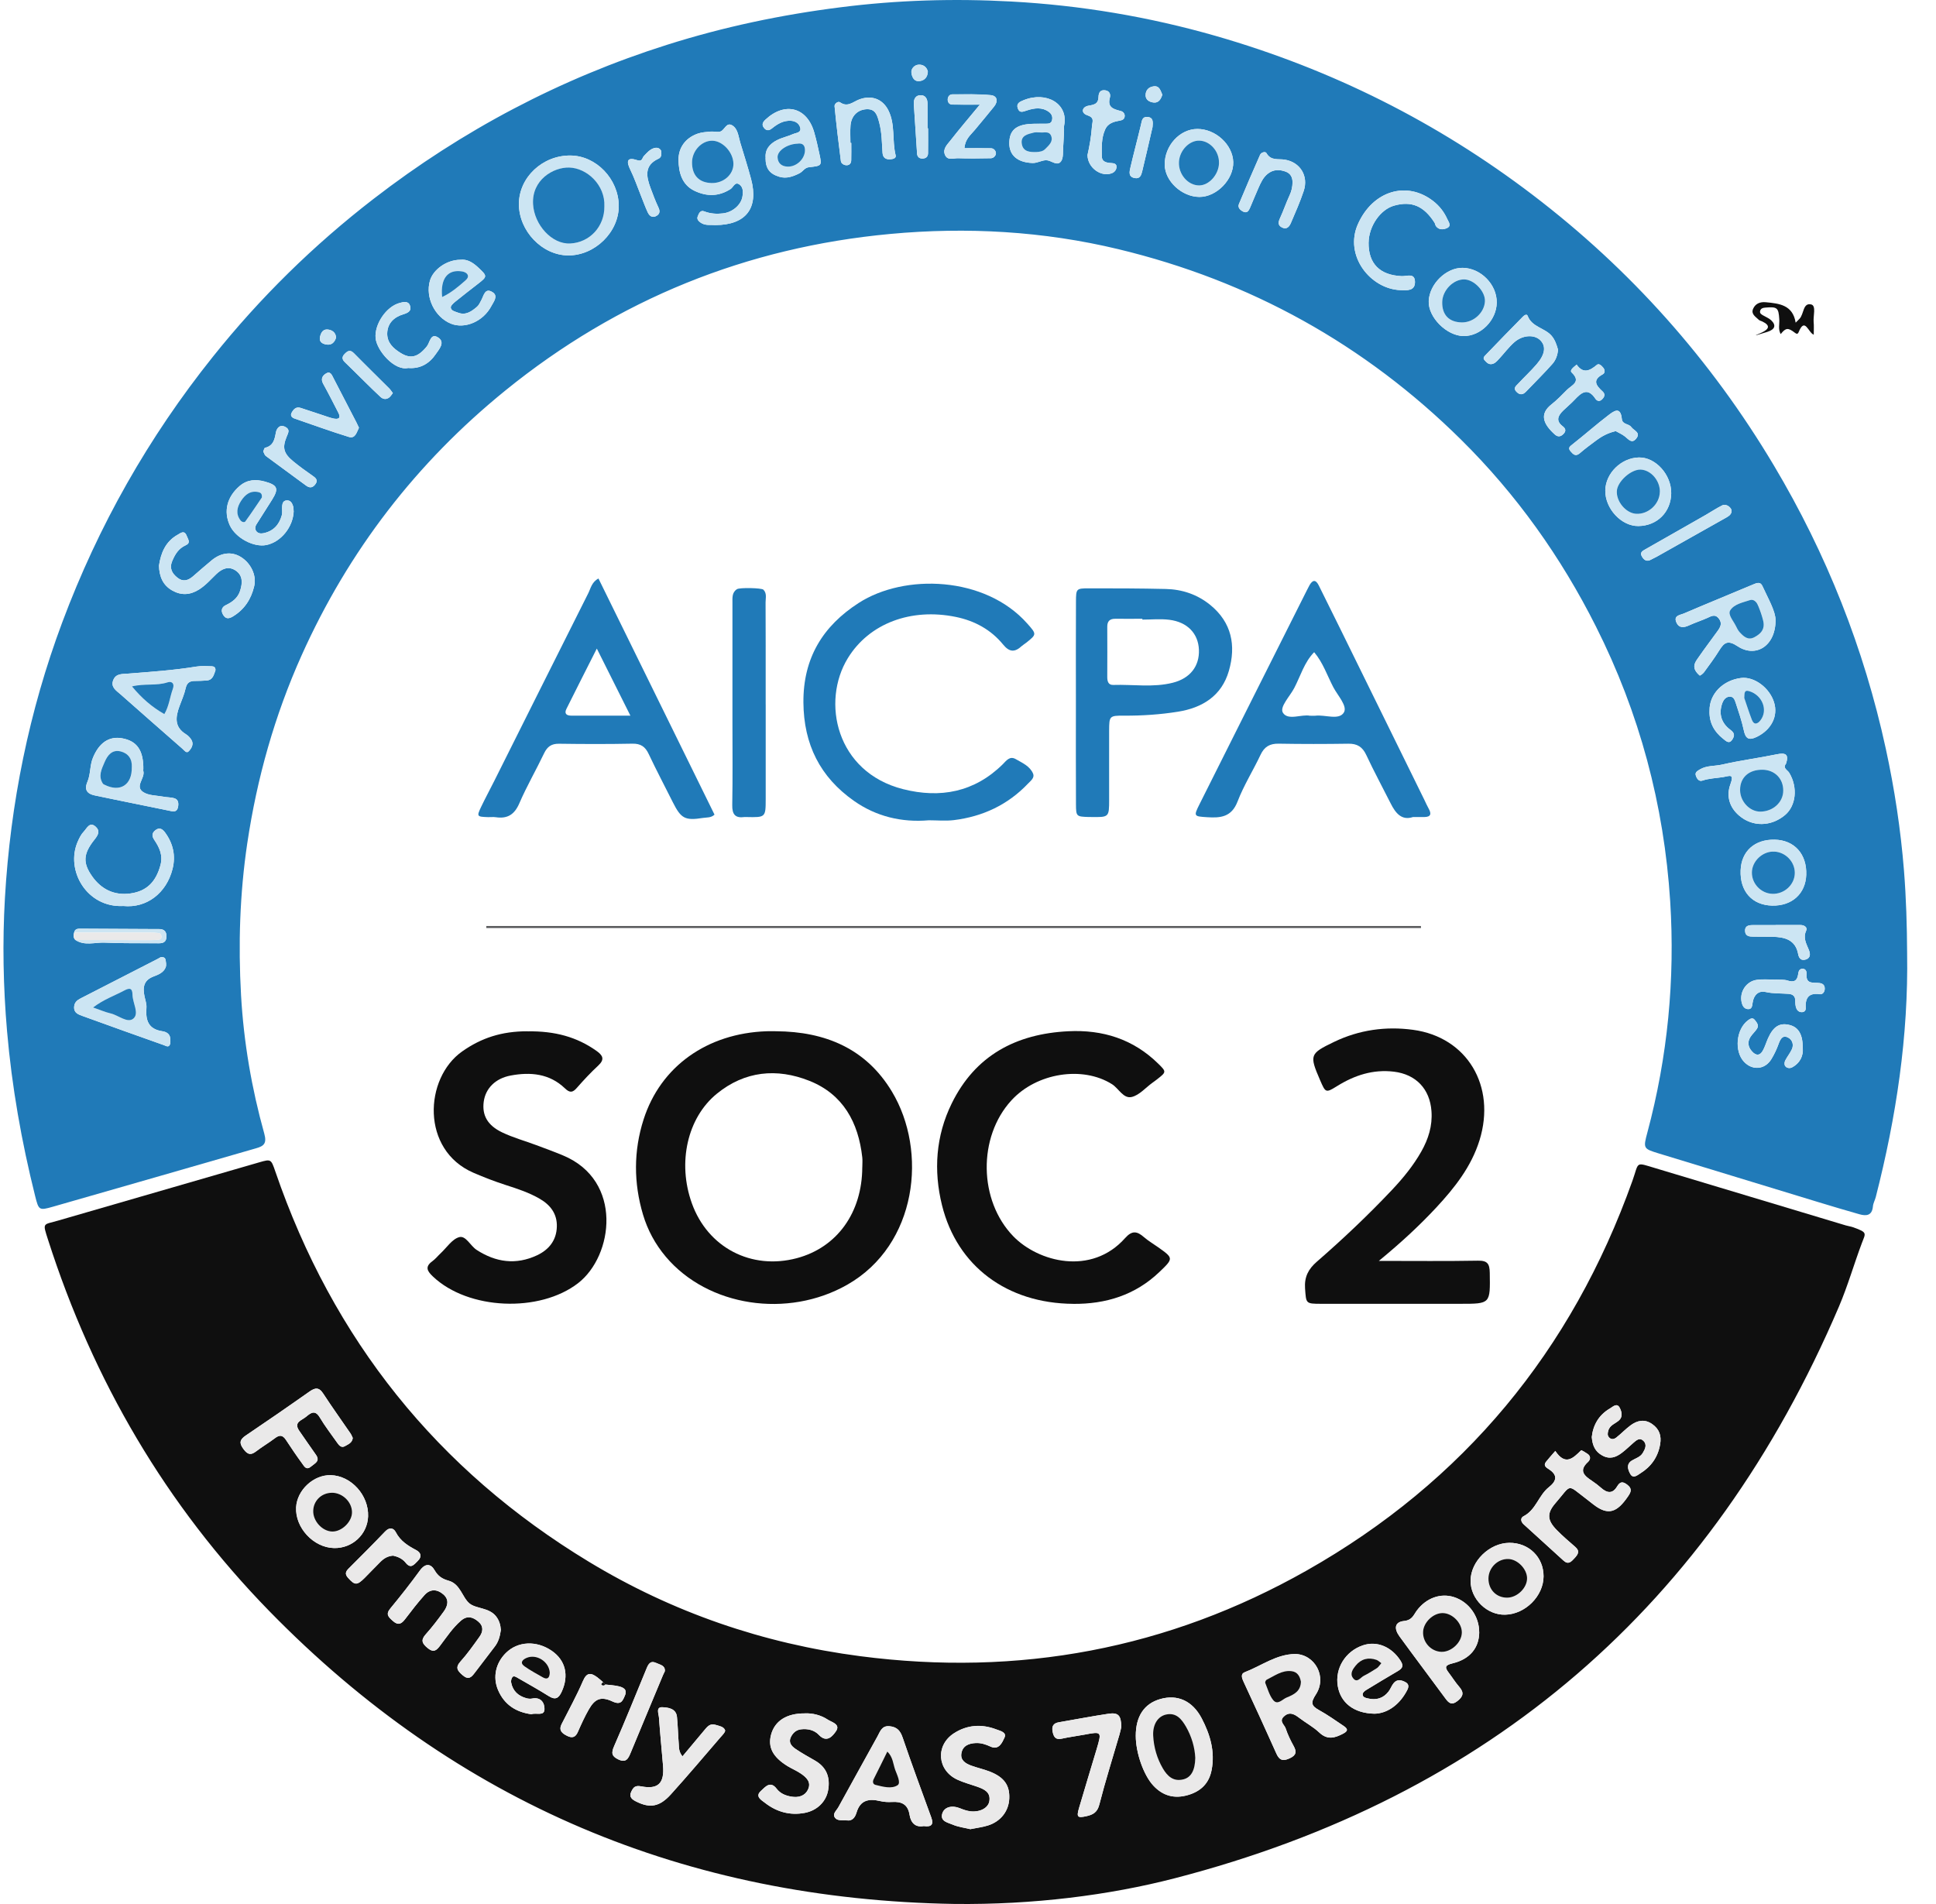 <svg xmlns="http://www.w3.org/2000/svg" width="61" height="60" viewBox="0 0 61 60" fill="none"><g clip-path="url(#clip0_175_1427)"><g clip-path="url(#clip1_175_1427)"><path d="M60.09 30.041C60.133 32.649 59.747 35.203 59.102 37.723C59.077 37.82 59.022 37.914 59.013 38.013C58.987 38.309 58.806 38.327 58.583 38.263C58.156 38.141 57.728 38.015 57.303 37.885C55.621 37.373 53.94 36.861 52.259 36.346C51.779 36.198 51.771 36.191 51.906 35.687C52.546 33.298 52.78 30.864 52.625 28.405C52.432 25.365 51.659 22.471 50.285 19.742C49.183 17.55 47.777 15.576 46.035 13.854C43 10.852 39.391 8.852 35.241 7.853C32.876 7.284 30.46 7.148 28.052 7.372C23.528 7.792 19.469 9.43 15.925 12.304C13.12 14.579 10.979 17.362 9.502 20.654C8.654 22.545 8.097 24.521 7.791 26.574C7.554 28.168 7.505 29.765 7.595 31.363C7.679 32.837 7.928 34.295 8.326 35.72C8.414 36.034 8.313 36.116 8.069 36.185C5.934 36.799 3.801 37.418 1.665 38.027C1.229 38.152 1.219 38.137 1.106 37.685C0.679 35.977 0.374 34.251 0.222 32.493C0.101 31.093 0.075 29.694 0.155 28.299C0.328 25.317 0.915 22.411 1.963 19.607C3.1 16.566 4.679 13.778 6.707 11.242C8.195 9.379 9.885 7.722 11.77 6.267C14.568 4.106 17.651 2.477 21.023 1.41C22.797 0.848 24.611 0.466 26.464 0.232C28.265 0.001 30.066 -0.051 31.867 0.048C34.051 0.167 36.205 0.529 38.312 1.134C41.95 2.181 45.282 3.848 48.291 6.141C51.372 8.489 53.907 11.335 55.892 14.668C57.551 17.453 58.732 20.431 59.419 23.597C59.693 24.859 59.887 26.137 59.991 27.431C60.06 28.303 60.086 29.17 60.09 30.041ZM2.376 29.621C2.666 29.814 2.989 29.692 3.295 29.705C3.86 29.731 4.428 29.719 4.995 29.725C5.131 29.726 5.232 29.694 5.243 29.535C5.256 29.355 5.174 29.271 4.995 29.277C4.955 29.279 4.914 29.277 4.873 29.277C4.104 29.274 3.335 29.269 2.566 29.265C2.467 29.265 2.362 29.256 2.334 29.39C2.311 29.474 2.308 29.553 2.375 29.621H2.376ZM16.35 6.429C16.35 7.279 17.08 8.043 17.901 8.049C18.745 8.055 19.503 7.31 19.496 6.481C19.487 5.639 18.785 4.909 17.977 4.901C17.096 4.891 16.351 5.592 16.35 6.429ZM22.541 7.093C23.502 7.089 23.91 6.56 23.664 5.642C23.561 5.254 23.438 4.872 23.322 4.488C23.265 4.298 23.253 4.067 23.076 3.954C22.883 3.832 22.832 4.109 22.692 4.147C22.599 4.172 22.491 4.137 22.391 4.147C22.252 4.159 22.107 4.167 21.977 4.214C21.592 4.35 21.374 4.662 21.378 5.041C21.383 5.415 21.475 5.815 21.876 6.01C22.262 6.197 22.648 6.197 23.021 5.955C23.109 5.897 23.157 5.711 23.3 5.816C23.424 5.907 23.417 6.069 23.39 6.209C23.341 6.464 23.076 6.689 22.783 6.724C22.582 6.747 22.384 6.737 22.188 6.66C22.061 6.61 22.016 6.737 21.982 6.824C21.949 6.909 22.012 6.972 22.081 7.02C22.227 7.117 22.393 7.079 22.54 7.093H22.541ZM55.945 19.546C55.944 19.258 55.714 18.869 55.531 18.467C55.464 18.319 55.348 18.371 55.228 18.422C54.503 18.729 53.773 19.024 53.049 19.335C52.941 19.381 52.726 19.393 52.818 19.608C52.9 19.803 53.056 19.783 53.224 19.705C53.407 19.621 53.601 19.559 53.785 19.477C53.916 19.419 54.036 19.336 54.159 19.494C54.27 19.639 54.208 19.761 54.122 19.879C53.921 20.159 53.713 20.433 53.517 20.715C53.439 20.829 53.339 20.952 53.407 21.105C53.439 21.176 53.496 21.238 53.556 21.288C53.566 21.297 53.656 21.232 53.689 21.187C53.856 20.958 54.026 20.731 54.174 20.491C54.331 20.238 54.447 20.165 54.751 20.366C55.313 20.736 55.942 20.369 55.945 19.546ZM6.788 21.125C6.798 21.026 6.732 20.999 6.678 20.997C6.517 20.991 6.351 20.98 6.194 21.005C5.477 21.122 4.755 21.171 4.034 21.228C3.852 21.243 3.653 21.22 3.569 21.43C3.479 21.655 3.664 21.762 3.795 21.878C4.444 22.453 5.097 23.024 5.749 23.596C5.804 23.645 5.872 23.744 5.937 23.683C6.02 23.605 6.098 23.481 6.053 23.362C6.021 23.274 5.939 23.189 5.858 23.138C5.488 22.91 5.53 22.597 5.653 22.26C5.722 22.072 5.806 21.886 5.849 21.691C5.888 21.517 5.978 21.457 6.141 21.459C6.262 21.459 6.384 21.453 6.505 21.445C6.715 21.432 6.737 21.256 6.788 21.126V21.125ZM5.075 30.157C5.04 30.177 5.005 30.198 4.969 30.217C4.16 30.632 3.352 31.047 2.542 31.461C2.428 31.52 2.343 31.59 2.336 31.733C2.326 31.925 2.478 31.97 2.603 32.017C3.456 32.329 4.311 32.631 5.165 32.935C5.234 32.96 5.318 33.021 5.358 32.906C5.377 32.852 5.367 32.785 5.364 32.726C5.357 32.57 5.224 32.513 5.117 32.497C4.666 32.432 4.584 32.143 4.615 31.756C4.624 31.639 4.578 31.518 4.554 31.4C4.495 31.116 4.52 30.887 4.85 30.767C4.989 30.715 5.161 30.645 5.222 30.479C5.247 30.408 5.23 30.318 5.215 30.24C5.202 30.175 5.141 30.156 5.077 30.159L5.075 30.157ZM43.122 7.645C43.128 7.127 43.491 6.601 43.929 6.479C44.475 6.326 44.861 6.488 45.198 7.016C45.22 7.049 45.221 7.096 45.245 7.127C45.332 7.243 45.46 7.241 45.572 7.196C45.752 7.126 45.644 7 45.599 6.9C45.499 6.677 45.353 6.49 45.158 6.337C44.319 5.685 43.25 6.017 42.785 7.064C42.345 8.054 43.177 9.111 44.131 9.143C44.327 9.15 44.587 9.175 44.583 8.883C44.579 8.587 44.324 8.71 44.163 8.702C43.474 8.671 43.114 8.308 43.121 7.645H43.122ZM56.274 24.065C56.37 23.768 56.261 23.712 55.982 23.77C55.41 23.889 54.83 23.962 54.263 24.093C54.029 24.148 53.774 24.115 53.556 24.249C53.484 24.293 53.405 24.335 53.429 24.427C53.456 24.523 53.523 24.639 53.638 24.599C53.852 24.526 54.074 24.523 54.292 24.488C54.487 24.456 54.651 24.362 54.523 24.709C54.388 25.075 54.484 25.433 54.794 25.699C55.217 26.062 55.797 26.053 56.239 25.687C56.589 25.397 56.652 24.818 56.377 24.355C56.321 24.261 56.162 24.211 56.273 24.065H56.274ZM5.009 17.817C5.018 18.174 5.137 18.443 5.426 18.607C5.709 18.767 5.989 18.755 6.273 18.576C6.483 18.443 6.641 18.26 6.814 18.093C6.992 17.923 7.194 17.832 7.414 17.971C7.656 18.126 7.646 18.369 7.566 18.617C7.492 18.849 7.32 18.972 7.111 19.072C6.987 19.131 6.952 19.246 7.031 19.375C7.111 19.508 7.206 19.504 7.334 19.429C7.704 19.207 7.916 18.877 8.011 18.468C8.09 18.125 7.9 17.736 7.576 17.544C7.298 17.378 6.974 17.413 6.681 17.648C6.478 17.814 6.282 17.988 6.083 18.16C5.929 18.293 5.77 18.345 5.593 18.206C5.419 18.069 5.331 17.909 5.427 17.679C5.516 17.467 5.627 17.283 5.847 17.185C6.021 17.107 5.927 17 5.884 16.888C5.81 16.691 5.691 16.799 5.602 16.849C5.212 17.065 5.069 17.431 5.011 17.817H5.009ZM3.886 28.55C4.622 28.624 5.246 28.141 5.436 27.383C5.541 26.966 5.454 26.581 5.202 26.236C5.129 26.136 5.031 26.055 4.897 26.161C4.782 26.252 4.778 26.345 4.863 26.471C5.022 26.706 5.139 26.951 5.056 27.26C4.916 27.781 4.629 28.083 4.11 28.155C3.603 28.226 3.193 28.027 2.903 27.616C2.607 27.195 2.616 26.909 2.976 26.459C3.103 26.301 3.155 26.18 3.016 26.053C2.824 25.878 2.736 26.105 2.638 26.206C2.557 26.29 2.501 26.404 2.452 26.514C2.05 27.419 2.732 28.612 3.885 28.55H3.886ZM4.516 24.251C4.526 23.638 4.31 23.346 3.843 23.264C3.432 23.192 3.123 23.409 2.931 23.87C2.826 24.119 2.858 24.393 2.755 24.633C2.642 24.898 2.755 25.017 2.988 25.065C3.792 25.236 4.6 25.394 5.405 25.561C5.535 25.588 5.591 25.533 5.611 25.416C5.631 25.309 5.615 25.198 5.508 25.16C5.396 25.121 5.269 25.129 5.15 25.105C4.933 25.064 4.679 25.073 4.509 24.958C4.237 24.775 4.578 24.523 4.516 24.295C4.506 24.257 4.515 24.215 4.515 24.249L4.516 24.251ZM37.79 6.206C38.335 6.208 38.874 5.653 38.857 5.105C38.84 4.558 38.303 4.062 37.727 4.064C37.172 4.064 36.691 4.592 36.698 5.192C36.704 5.709 37.237 6.202 37.79 6.206ZM14.501 8.186C14.074 8.188 13.647 8.493 13.546 8.847C13.396 9.371 13.698 9.992 14.207 10.199C14.645 10.378 15.226 10.132 15.482 9.644C15.552 9.511 15.704 9.329 15.526 9.212C15.278 9.05 15.245 9.314 15.163 9.463C15.124 9.533 15.09 9.614 15.033 9.664C14.862 9.811 14.677 9.948 14.432 9.853C14.344 9.819 14.216 9.798 14.203 9.693C14.196 9.637 14.282 9.558 14.342 9.509C14.577 9.318 14.818 9.133 15.057 8.947C15.36 8.712 15.358 8.702 15.07 8.432C14.9 8.272 14.718 8.159 14.501 8.186ZM53.864 22.39C53.848 22.762 54.007 23.056 54.293 23.28C54.378 23.346 54.483 23.468 54.588 23.295C54.659 23.178 54.656 23.099 54.523 23C54.234 22.787 54.142 22.488 54.272 22.143C54.308 22.051 54.377 21.963 54.49 21.953C54.62 21.942 54.657 22.053 54.687 22.142C54.78 22.428 54.88 22.715 54.943 23.009C54.998 23.279 55.102 23.343 55.357 23.219C55.808 22.997 56.032 22.571 55.898 22.134C55.756 21.672 55.272 21.314 54.857 21.365C54.282 21.437 53.859 21.872 53.864 22.39ZM9.252 16.102C9.249 16.063 9.252 16 9.234 15.944C9.201 15.846 9.152 15.756 9.024 15.77C8.922 15.78 8.9 15.862 8.892 15.943C8.882 16.043 8.905 16.15 8.878 16.244C8.795 16.537 8.613 16.739 8.303 16.802C8.224 16.817 8.135 16.812 8.08 16.743C8.026 16.674 8.036 16.593 8.084 16.519C8.246 16.263 8.409 16.008 8.57 15.752C8.79 15.4 8.753 15.287 8.346 15.175C8.065 15.098 7.794 15.107 7.55 15.316C7.156 15.655 7.036 16.11 7.243 16.557C7.425 16.95 7.995 17.256 8.394 17.174C8.853 17.081 9.24 16.605 9.255 16.101L9.252 16.102ZM46.113 10.59C46.653 10.596 47.152 10.095 47.16 9.538C47.169 8.968 46.659 8.448 46.087 8.44C45.565 8.434 45.04 8.949 45.017 9.486C44.995 9.995 45.58 10.584 46.115 10.59H46.113ZM55.836 28.538C56.459 28.552 56.888 28.166 56.911 27.57C56.936 26.916 56.538 26.471 55.916 26.46C55.285 26.448 54.866 26.826 54.844 27.428C54.819 28.09 55.207 28.522 55.836 28.538ZM24.122 4.974C24.122 5.31 24.25 5.478 24.554 5.57C24.787 5.639 24.99 5.561 25.192 5.46C25.298 5.406 25.353 5.283 25.491 5.269C25.894 5.226 25.898 5.221 25.823 4.87C25.773 4.634 25.721 4.399 25.654 4.167C25.427 3.378 24.732 3.199 24.121 3.768C24.038 3.844 23.992 3.927 24.07 4.027C24.142 4.12 24.224 4.127 24.323 4.047C24.498 3.905 24.688 3.79 24.928 3.807C25.061 3.816 25.17 3.886 25.209 4.005C25.268 4.186 25.087 4.182 24.991 4.224C24.827 4.298 24.644 4.335 24.484 4.416C24.254 4.532 24.099 4.712 24.125 4.974H24.122ZM52.657 15.545C52.665 14.959 52.164 14.404 51.638 14.416C51.082 14.428 50.589 14.912 50.58 15.455C50.571 16.028 51.087 16.584 51.622 16.577C52.214 16.57 52.649 16.137 52.657 15.545ZM33.527 4.084C33.527 4.115 33.513 4.032 33.529 3.954C33.67 3.275 32.977 2.863 32.251 3.158C32.133 3.206 32.014 3.257 32.068 3.413C32.124 3.577 32.236 3.519 32.359 3.48C32.592 3.404 32.834 3.368 33.053 3.53C33.139 3.595 33.176 3.687 33.145 3.797C33.117 3.897 33.033 3.897 32.953 3.899C32.791 3.903 32.629 3.896 32.468 3.905C32.001 3.936 31.804 4.118 31.801 4.511C31.799 4.9 32.067 5.12 32.531 5.137C32.698 5.143 32.844 5.035 32.993 5.052C33.143 5.069 33.312 5.243 33.43 5.086C33.513 4.976 33.486 4.78 33.5 4.622C33.512 4.48 33.514 4.339 33.527 4.086V4.084ZM26.821 4.505H26.796C26.796 4.323 26.785 4.14 26.798 3.96C26.82 3.663 27.009 3.465 27.289 3.443C27.583 3.422 27.638 3.623 27.702 3.859C27.789 4.177 27.785 4.497 27.808 4.819C27.819 4.971 27.91 5.03 28.051 5.02C28.13 5.015 28.244 4.991 28.221 4.897C28.104 4.428 28.216 3.922 27.99 3.475C27.808 3.116 27.456 2.988 27.066 3.138C26.871 3.212 26.706 3.391 26.468 3.224C26.405 3.18 26.289 3.272 26.296 3.346C26.352 3.924 26.421 4.5 26.495 5.076C26.505 5.154 26.59 5.207 26.676 5.208C26.773 5.208 26.819 5.14 26.821 5.051C26.826 4.869 26.823 4.688 26.823 4.506L26.821 4.505ZM30.388 4.668C30.41 4.382 30.58 4.257 30.706 4.105C30.912 3.858 31.119 3.61 31.321 3.359C31.455 3.192 31.424 3.019 31.215 2.999C30.816 2.96 30.41 2.974 30.006 2.974C29.916 2.974 29.863 3.047 29.86 3.134C29.858 3.222 29.908 3.294 29.999 3.296C30.257 3.302 30.517 3.298 30.873 3.298C30.519 3.726 30.222 4.075 29.939 4.437C29.844 4.557 29.704 4.688 29.768 4.864C29.843 5.076 30.043 4.981 30.189 4.987C30.532 4.999 30.875 4.992 31.218 4.987C31.309 4.986 31.378 4.904 31.38 4.833C31.381 4.761 31.317 4.675 31.224 4.673C30.947 4.667 30.672 4.67 30.387 4.67L30.388 4.668ZM49.09 11.018C49.046 10.866 48.998 10.714 48.892 10.587C48.678 10.332 48.269 10.313 48.134 9.955C48.104 9.879 48.02 9.942 47.984 9.979C47.587 10.381 47.193 10.787 46.802 11.195C46.765 11.233 46.715 11.286 46.776 11.351C46.832 11.412 46.887 11.477 46.974 11.476C47.083 11.474 47.154 11.394 47.222 11.321C47.387 11.144 47.532 10.947 47.711 10.787C47.979 10.55 48.35 10.536 48.536 10.726C48.717 10.913 48.687 11.165 48.419 11.477C48.235 11.691 48.026 11.884 47.834 12.091C47.772 12.158 47.671 12.227 47.773 12.338C47.873 12.447 47.974 12.455 48.08 12.344C48.359 12.052 48.648 11.769 48.915 11.467C49.02 11.349 49.078 11.191 49.09 11.019V11.018ZM40.725 5.743C40.723 5.885 40.696 6.018 40.634 6.151C40.523 6.387 40.441 6.636 40.332 6.872C40.273 7 40.256 7.103 40.398 7.171C40.55 7.244 40.628 7.132 40.675 7.022C40.818 6.691 40.964 6.358 41.078 6.016C41.233 5.548 40.968 5.113 40.486 5.032C40.278 4.997 40.044 5.076 39.903 4.824C39.87 4.766 39.738 4.797 39.702 4.88C39.475 5.394 39.252 5.91 39.036 6.429C38.99 6.54 39.075 6.62 39.168 6.668C39.297 6.732 39.347 6.636 39.389 6.541C39.476 6.339 39.558 6.133 39.648 5.93C39.722 5.766 39.793 5.598 39.941 5.478C40.118 5.335 40.315 5.337 40.511 5.409C40.656 5.462 40.727 5.584 40.724 5.743H40.725ZM56.801 33.018C56.806 32.606 56.67 32.379 56.406 32.305C56.085 32.217 55.878 32.338 55.708 32.722C55.65 32.851 55.611 32.989 55.543 33.111C55.452 33.272 55.331 33.272 55.206 33.135C55.083 33 55.053 32.848 55.146 32.69C55.207 32.587 55.307 32.508 55.368 32.404C55.427 32.302 55.345 32.212 55.287 32.137C55.223 32.056 55.142 32.104 55.077 32.154C54.704 32.432 54.638 33.124 54.951 33.459C55.214 33.741 55.61 33.709 55.811 33.38C55.905 33.227 55.983 33.06 56.044 32.89C56.099 32.738 56.171 32.61 56.34 32.697C56.469 32.762 56.526 32.913 56.462 33.06C56.406 33.188 56.312 33.297 56.249 33.423C56.225 33.468 56.219 33.547 56.245 33.587C56.292 33.665 56.399 33.672 56.464 33.637C56.723 33.498 56.824 33.267 56.803 33.019L56.801 33.018ZM34.265 4.885C34.27 5.298 34.709 5.593 35.039 5.456C35.115 5.425 35.17 5.359 35.179 5.274C35.19 5.165 35.105 5.143 35.023 5.14C34.872 5.132 34.718 5.107 34.716 4.924C34.712 4.642 34.7 4.359 34.818 4.088C34.913 3.87 35.107 3.833 35.303 3.797C35.368 3.785 35.416 3.757 35.432 3.693C35.458 3.596 35.393 3.521 35.323 3.502C35.098 3.441 34.88 3.398 34.971 3.074C34.997 2.977 34.964 2.871 34.833 2.848C34.668 2.82 34.615 2.921 34.612 3.057C34.607 3.27 34.486 3.3 34.3 3.331C34.084 3.369 34.054 3.563 34.254 3.63C34.499 3.712 34.417 3.824 34.406 3.983C34.383 4.307 34.325 4.623 34.265 4.886V4.885ZM55.938 30.871C55.761 30.871 55.557 30.849 55.358 30.876C55.022 30.92 54.802 31.256 54.876 31.585C54.897 31.685 54.949 31.784 55.061 31.797C55.2 31.814 55.208 31.703 55.221 31.6C55.253 31.363 55.403 31.208 55.629 31.259C55.871 31.314 56.109 31.3 56.347 31.317C56.494 31.328 56.566 31.389 56.566 31.539C56.566 31.618 56.569 31.703 56.6 31.774C56.63 31.846 56.692 31.902 56.787 31.894C56.863 31.886 56.898 31.83 56.895 31.773C56.876 31.457 56.978 31.277 57.336 31.328C57.417 31.34 57.483 31.276 57.493 31.181C57.505 31.059 57.448 30.992 57.33 30.977C57.144 30.953 56.895 31.031 56.921 30.692C56.927 30.62 56.901 30.523 56.788 30.528C56.686 30.532 56.668 30.617 56.657 30.696C56.629 30.903 56.529 30.966 56.323 30.898C56.212 30.861 56.084 30.877 55.938 30.869V30.871ZM49.678 11.49C49.581 11.573 49.445 11.667 49.522 11.74C49.832 12.036 49.52 12.136 49.372 12.286C49.216 12.443 49.061 12.605 48.887 12.742C48.503 13.041 48.614 13.354 48.99 13.692C49.077 13.77 49.163 13.771 49.253 13.684C49.351 13.59 49.336 13.508 49.24 13.435C49.007 13.258 49.093 13.095 49.257 12.935C49.373 12.823 49.498 12.721 49.609 12.603C49.82 12.379 50.022 12.194 50.268 12.565C50.31 12.628 50.388 12.667 50.469 12.593C50.558 12.512 50.588 12.42 50.496 12.337C50.293 12.151 50.16 11.98 50.499 11.796C50.578 11.753 50.573 11.658 50.515 11.588C50.463 11.526 50.382 11.441 50.315 11.498C50.093 11.685 49.886 11.788 49.678 11.492V11.49ZM11.31 13.479C11.282 13.421 11.258 13.366 11.23 13.312C10.99 12.846 10.748 12.382 10.508 11.917C10.452 11.808 10.407 11.673 10.251 11.783C10.143 11.858 10.109 11.961 10.184 12.096C10.35 12.396 10.504 12.703 10.661 13.006C10.752 13.184 10.661 13.22 10.508 13.189C10.392 13.164 10.278 13.119 10.164 13.082C9.935 13.007 9.705 12.932 9.476 12.855C9.325 12.805 9.246 12.902 9.188 13.008C9.141 13.091 9.188 13.157 9.28 13.189C9.85 13.384 10.416 13.592 10.992 13.769C11.198 13.832 11.239 13.617 11.31 13.479ZM12.86 11.596C13.237 11.629 13.528 11.459 13.73 11.16C13.83 11.013 14.04 10.788 13.806 10.636C13.566 10.48 13.547 10.794 13.449 10.916C13.171 11.258 12.939 11.32 12.62 11.121C12.39 10.977 12.194 10.797 12.201 10.503C12.209 10.18 12.423 9.989 12.709 9.904C12.876 9.854 12.979 9.786 12.914 9.619C12.859 9.477 12.705 9.516 12.596 9.546C12.166 9.659 11.795 10.223 11.835 10.654C11.872 11.05 12.432 11.696 12.861 11.596H12.86ZM54.559 16.122C54.578 16.002 54.393 15.863 54.27 15.923C54.088 16.012 53.92 16.127 53.745 16.227C53.112 16.588 52.481 16.949 51.848 17.307C51.755 17.36 51.661 17.407 51.732 17.533C51.798 17.651 51.89 17.714 52.029 17.631C52.081 17.6 52.139 17.579 52.191 17.549C52.914 17.142 53.636 16.735 54.359 16.328C54.445 16.279 54.539 16.235 54.56 16.122H54.559ZM50.908 13.585C51.001 13.637 51.113 13.685 51.205 13.759C51.315 13.847 51.416 13.989 51.551 13.825C51.714 13.629 51.477 13.57 51.399 13.458C51.321 13.348 51.119 13.383 51.102 13.205C51.062 12.781 50.834 12.967 50.672 13.09C50.289 13.383 49.93 13.702 49.551 13.999C49.461 14.07 49.396 14.117 49.486 14.222C49.567 14.317 49.645 14.399 49.78 14.281C49.946 14.136 50.125 14.006 50.301 13.875C50.479 13.742 50.673 13.64 50.909 13.586L50.908 13.585ZM20.829 4.745C20.803 4.7 20.741 4.633 20.619 4.664C20.474 4.702 20.385 4.815 20.287 4.917C20.231 4.974 20.243 5.102 20.08 5.048C19.759 4.941 19.725 5.074 19.859 5.346C19.983 5.598 20.075 5.866 20.18 6.128C20.255 6.314 20.322 6.504 20.406 6.687C20.462 6.808 20.56 6.883 20.695 6.795C20.792 6.733 20.797 6.647 20.745 6.537C20.651 6.337 20.573 6.129 20.496 5.922C20.361 5.559 20.294 5.209 20.745 5.002C20.83 4.963 20.853 4.891 20.828 4.744L20.829 4.745ZM55.948 29.15V29.152C55.706 29.152 55.465 29.152 55.224 29.152C55.095 29.152 54.974 29.175 54.984 29.342C54.994 29.507 55.122 29.515 55.246 29.516C55.447 29.519 55.648 29.516 55.849 29.52C56.235 29.529 56.575 29.614 56.657 30.067C56.685 30.219 56.769 30.28 56.907 30.233C57.058 30.179 57.039 30.044 56.993 29.932C56.913 29.736 56.804 29.558 56.91 29.325C56.955 29.225 56.852 29.15 56.732 29.15C56.47 29.15 56.21 29.15 55.948 29.15ZM8.294 14.226C8.319 14.27 8.333 14.338 8.376 14.37C8.795 14.683 9.221 14.987 9.641 15.3C9.77 15.397 9.865 15.364 9.944 15.248C10.019 15.14 9.961 15.071 9.866 15.005C9.652 14.856 9.439 14.703 9.236 14.536C8.938 14.289 8.887 14.112 9.033 13.76C9.084 13.637 9.144 13.54 9 13.459C8.815 13.354 8.715 13.506 8.692 13.631C8.652 13.857 8.609 14.05 8.351 14.111C8.327 14.117 8.316 14.178 8.294 14.227V14.226ZM29.242 4.044C29.242 4.044 29.23 4.044 29.224 4.044C29.224 3.782 29.225 3.52 29.224 3.259C29.224 3.125 29.166 3.008 29.028 3.001C28.851 2.991 28.784 3.119 28.793 3.28C28.825 3.8 28.86 4.32 28.895 4.839C28.901 4.93 28.949 4.988 29.041 4.995C29.158 5.003 29.239 4.951 29.241 4.829C29.246 4.567 29.242 4.306 29.242 4.044ZM12.378 12.387C12.337 12.335 12.306 12.282 12.264 12.24C11.894 11.869 11.517 11.504 11.151 11.13C11.026 11.003 10.945 11.065 10.854 11.159C10.77 11.245 10.775 11.326 10.864 11.411C11.082 11.621 11.296 11.835 11.511 12.047C11.67 12.202 11.827 12.359 11.99 12.509C12.072 12.584 12.172 12.595 12.264 12.525C12.309 12.489 12.339 12.437 12.379 12.387H12.378ZM36.313 4.014C36.327 3.855 36.35 3.694 36.143 3.685C35.982 3.677 35.977 3.816 35.948 3.937C35.842 4.384 35.721 4.829 35.617 5.277C35.588 5.406 35.541 5.571 35.753 5.611C35.92 5.644 35.96 5.515 35.988 5.399C36.101 4.932 36.207 4.465 36.312 4.012L36.313 4.014ZM36.623 2.985C36.564 2.859 36.536 2.695 36.347 2.721C36.19 2.742 36.094 2.845 36.096 3.006C36.099 3.155 36.225 3.214 36.34 3.23C36.506 3.253 36.578 3.124 36.623 2.985ZM29.235 2.258C29.2 2.096 29.071 2.025 28.93 2.039C28.809 2.051 28.701 2.169 28.717 2.292C28.734 2.424 28.798 2.583 28.985 2.554C29.14 2.53 29.227 2.422 29.235 2.257V2.258ZM10.59 10.637C10.578 10.498 10.496 10.418 10.368 10.39C10.184 10.35 10.114 10.474 10.082 10.62C10.049 10.774 10.159 10.836 10.283 10.857C10.449 10.883 10.543 10.788 10.59 10.637Z" fill="#207AB8"></path><path d="M30.077 59.998C21.626 59.859 14.398 56.826 8.483 50.767C5.231 47.434 2.936 43.506 1.514 39.069C1.337 38.516 1.349 38.602 1.826 38.465C3.945 37.853 6.064 37.235 8.182 36.624C8.538 36.521 8.542 36.529 8.675 36.916C10.489 42.206 13.774 46.32 18.558 49.217C21.19 50.81 24.043 51.791 27.101 52.19C32.093 52.84 36.801 51.967 41.175 49.489C46.12 46.688 49.525 42.566 51.435 37.21C51.651 36.602 51.507 36.618 52.172 36.816C54.169 37.414 56.163 38.016 58.159 38.616C58.237 38.639 58.319 38.649 58.395 38.676C58.85 38.84 58.783 38.856 58.665 39.17C58.416 39.833 58.221 40.518 57.944 41.169C53.918 50.598 46.943 56.62 37.016 59.188C34.946 59.725 32.545 60.026 30.076 59.998H30.077ZM19.073 53.084C19.051 53.057 19.028 53.033 19.003 53.01C18.942 52.957 18.883 52.902 18.819 52.855C18.621 52.708 18.487 52.693 18.368 52.972C18.169 53.435 17.924 53.878 17.696 54.329C17.594 54.532 17.712 54.623 17.872 54.702C18.03 54.781 18.134 54.746 18.207 54.578C18.313 54.338 18.421 54.096 18.552 53.869C18.745 53.532 18.932 53.447 19.299 53.617C19.565 53.741 19.619 53.598 19.691 53.428C19.773 53.236 19.635 53.172 19.491 53.138C19.355 53.106 19.212 53.1 19.073 53.083V53.084ZM40.805 52.121C40.211 52.13 39.745 52.493 39.219 52.695C39.077 52.75 39.13 52.887 39.187 53.007C39.535 53.758 39.882 54.51 40.218 55.265C40.32 55.494 40.45 55.498 40.65 55.401C40.849 55.306 40.855 55.192 40.757 55.018C40.66 54.842 40.571 54.657 40.508 54.467C40.471 54.351 40.294 54.244 40.446 54.096C40.617 53.931 40.77 54.006 40.929 54.129C41.137 54.289 41.376 54.416 41.565 54.594C41.823 54.839 42.056 54.77 42.324 54.629C42.508 54.532 42.44 54.46 42.328 54.384C42.077 54.215 41.828 54.038 41.564 53.892C41.315 53.754 41.287 53.661 41.46 53.396C41.822 52.842 41.43 52.129 40.802 52.121H40.805ZM15.781 51.359C15.771 51.216 15.733 51.064 15.626 50.931C15.403 50.654 15 50.701 14.793 50.529C14.56 50.336 14.51 49.916 14.131 49.811C13.938 49.758 13.801 49.671 13.694 49.482C13.573 49.27 13.401 49.257 13.232 49.491C12.934 49.9 12.62 50.299 12.299 50.688C12.146 50.873 12.239 50.956 12.375 51.078C12.545 51.231 12.647 51.178 12.766 51.022C12.963 50.764 13.16 50.507 13.376 50.266C13.553 50.067 13.773 50.073 13.969 50.244C14.163 50.412 14.109 50.611 13.981 50.786C13.803 51.032 13.619 51.275 13.417 51.5C13.248 51.689 13.303 51.794 13.479 51.939C13.667 52.092 13.757 52.004 13.867 51.861C14.074 51.588 14.263 51.298 14.527 51.07C14.721 50.903 14.899 50.954 15.07 51.1C15.245 51.248 15.223 51.421 15.106 51.584C14.917 51.847 14.729 52.114 14.514 52.354C14.337 52.55 14.412 52.649 14.578 52.792C14.768 52.955 14.858 52.849 14.964 52.709C15.172 52.433 15.381 52.16 15.591 51.888C15.707 51.738 15.754 51.565 15.782 51.361L15.781 51.359ZM29.105 57.544C29.349 57.579 29.423 57.495 29.344 57.276C29.04 56.44 28.731 55.606 28.444 54.764C28.369 54.541 28.267 54.421 28.03 54.398C27.783 54.373 27.733 54.563 27.648 54.717C27.236 55.46 26.825 56.203 26.416 56.948C26.361 57.048 26.233 57.148 26.296 57.26C26.375 57.399 26.552 57.349 26.689 57.366C26.866 57.389 26.948 57.252 26.988 57.118C27.109 56.711 27.389 56.675 27.741 56.758C27.858 56.786 27.984 56.792 28.105 56.785C28.408 56.766 28.607 56.856 28.659 57.191C28.698 57.438 28.842 57.595 29.105 57.544ZM49.005 45.723C48.888 45.86 48.795 45.961 48.711 46.067C48.615 46.189 48.731 46.253 48.8 46.298C49.104 46.495 49.033 46.683 48.8 46.867C48.479 47.122 48.396 47.58 48.005 47.78C47.903 47.831 47.911 47.948 48.005 48.033C48.425 48.415 48.845 48.796 49.264 49.179C49.419 49.32 49.509 49.212 49.612 49.101C49.719 48.984 49.788 48.882 49.635 48.749C49.436 48.576 49.235 48.404 49.051 48.216C48.752 47.91 48.73 47.691 49.009 47.369C49.532 46.766 49.356 46.761 49.966 47.223C50.047 47.284 50.126 47.347 50.205 47.41C50.668 47.77 50.95 47.664 51.296 47.155C51.376 47.037 51.446 46.922 51.279 46.793C51.13 46.676 51.046 46.685 50.95 46.845C50.809 47.082 50.635 47.051 50.451 46.889C50.36 46.809 50.264 46.734 50.163 46.667C49.92 46.508 49.732 46.347 50.037 46.068C50.116 45.995 50.13 45.886 50.017 45.812C49.952 45.77 49.832 45.69 49.815 45.707C49.563 45.955 49.322 46.198 49.005 45.724V45.723ZM35.786 54.7C35.786 55.238 36.034 55.94 36.338 56.267C36.642 56.596 37.01 56.691 37.436 56.565C37.835 56.447 38.095 56.2 38.176 55.777C38.288 55.192 38.128 54.656 37.864 54.151C37.573 53.593 37.096 53.387 36.558 53.541C36.051 53.686 35.785 54.084 35.786 54.7ZM46.607 51.44C46.611 50.94 46.286 50.483 45.816 50.33C45.397 50.194 44.94 50.353 44.644 50.751C44.536 50.896 44.502 51.054 44.237 51.082C43.948 51.112 43.913 51.315 44.096 51.566C44.572 52.221 45.061 52.867 45.541 53.52C45.649 53.668 45.738 53.749 45.923 53.603C46.11 53.456 46.132 53.333 45.977 53.155C45.858 53.018 45.761 52.861 45.651 52.716C45.517 52.541 45.524 52.476 45.774 52.415C46.322 52.282 46.603 51.919 46.608 51.441L46.607 51.44ZM30.58 57.641C30.778 57.601 30.961 57.58 31.132 57.525C31.535 57.397 31.783 57.071 31.8 56.678C31.818 56.257 31.637 56.001 31.175 55.823C30.987 55.751 30.789 55.709 30.6 55.639C30.423 55.573 30.254 55.472 30.292 55.252C30.332 55.013 30.527 54.938 30.745 54.929C30.908 54.921 31.057 54.969 31.209 55.04C31.477 55.164 31.581 54.904 31.65 54.756C31.729 54.589 31.509 54.544 31.391 54.499C30.929 54.322 30.468 54.354 30.055 54.623C29.468 55.004 29.53 55.787 30.163 56.081C30.362 56.174 30.579 56.23 30.789 56.304C31.006 56.381 31.22 56.474 31.173 56.76C31.137 56.975 30.884 57.11 30.588 57.081C30.471 57.068 30.354 57.027 30.243 56.982C30 56.882 29.747 56.939 29.687 57.159C29.622 57.397 29.866 57.434 30.009 57.496C30.191 57.575 30.396 57.598 30.58 57.644V57.641ZM25.359 53.993C24.784 53.988 24.411 54.231 24.294 54.663C24.188 55.058 24.348 55.367 24.813 55.654C24.951 55.738 25.103 55.8 25.236 55.891C25.408 56.01 25.57 56.159 25.457 56.393C25.356 56.603 25.15 56.651 24.938 56.616C24.757 56.587 24.587 56.521 24.467 56.364C24.266 56.101 24.101 56.323 23.974 56.436C23.778 56.613 23.993 56.726 24.102 56.811C24.47 57.099 24.895 57.217 25.358 57.127C25.754 57.05 26.032 56.765 26.093 56.409C26.161 56.008 26.044 55.69 25.68 55.481C25.47 55.359 25.256 55.243 25.056 55.105C24.94 55.025 24.837 54.908 24.915 54.745C24.978 54.612 25.078 54.514 25.235 54.495C25.449 54.468 25.659 54.519 25.798 54.668C26.054 54.942 26.24 54.695 26.334 54.562C26.496 54.334 26.207 54.273 26.078 54.188C25.855 54.042 25.596 53.982 25.357 53.992L25.359 53.993ZM11.114 45.309C11.093 45.267 11.073 45.211 11.04 45.164C10.755 44.747 10.46 44.337 10.184 43.914C10.046 43.7 9.922 43.731 9.742 43.859C9.083 44.324 8.416 44.782 7.747 45.235C7.551 45.367 7.531 45.477 7.678 45.671C7.807 45.841 7.905 45.862 8.069 45.737C8.262 45.59 8.472 45.467 8.665 45.32C8.809 45.21 8.909 45.22 9.009 45.372C9.174 45.626 9.345 45.877 9.523 46.12C9.586 46.208 9.652 46.342 9.802 46.213C9.919 46.112 10.103 46.048 9.952 45.838C9.775 45.592 9.607 45.339 9.433 45.092C9.238 44.814 9.508 44.762 9.646 44.645C9.796 44.519 9.929 44.419 10.077 44.668C10.243 44.945 10.441 45.202 10.627 45.466C10.686 45.551 10.759 45.637 10.872 45.571C10.97 45.512 11.1 45.471 11.117 45.309H11.114ZM21.503 55.347C21.381 55.196 21.396 55.069 21.386 54.951C21.363 54.668 21.359 54.384 21.33 54.103C21.302 53.831 21.041 53.808 20.872 53.799C20.655 53.788 20.755 54.009 20.763 54.129C20.799 54.634 20.849 55.137 20.891 55.642C20.937 56.19 20.741 56.398 20.204 56.293C20.004 56.255 19.954 56.331 19.892 56.456C19.803 56.633 19.924 56.713 20.059 56.778C20.485 56.987 20.785 56.937 21.14 56.543C21.669 55.957 22.178 55.354 22.693 54.756C22.755 54.684 22.864 54.577 22.846 54.524C22.804 54.408 22.659 54.39 22.542 54.354C22.366 54.3 22.281 54.418 22.19 54.527C21.97 54.787 21.75 55.051 21.503 55.348V55.347ZM16.746 54.019C16.905 53.965 17.15 54.09 17.155 53.859C17.16 53.661 17.04 53.469 16.763 53.526C16.706 53.538 16.64 53.531 16.583 53.515C16.33 53.445 16.157 53.289 16.106 53.024C16.096 52.971 16.11 52.896 16.142 52.854C16.182 52.801 16.246 52.837 16.296 52.866C16.628 53.058 16.964 53.244 17.288 53.448C17.501 53.582 17.604 53.517 17.7 53.306C17.93 52.8 17.821 52.324 17.386 52.023C16.904 51.69 16.315 51.717 15.939 52.089C15.618 52.407 15.52 52.852 15.692 53.256C15.893 53.73 16.272 53.958 16.745 54.02L16.746 54.019ZM48.635 49.675C48.637 49.069 48.169 48.612 47.554 48.618C46.926 48.624 46.338 49.201 46.335 49.812C46.333 50.39 46.851 50.899 47.427 50.883C48.062 50.866 48.632 50.295 48.635 49.675ZM43.306 54.003C43.678 53.997 44.056 53.764 44.305 53.323C44.361 53.224 44.438 53.094 44.287 53.01C44.16 52.94 44.014 52.905 43.906 53.049C43.845 53.128 43.812 53.229 43.75 53.307C43.583 53.523 43.358 53.584 43.099 53.521C43.022 53.503 42.927 53.485 42.937 53.381C42.942 53.336 42.999 53.286 43.045 53.258C43.373 53.057 43.703 52.86 44.035 52.665C44.174 52.583 44.242 52.51 44.132 52.337C43.852 51.897 43.387 51.696 42.939 51.85C42.39 52.038 42.058 52.578 42.152 53.134C42.239 53.645 42.643 53.99 43.309 54.003H43.306ZM35.331 54.417C35.324 54.05 35.233 53.959 34.921 54.005C34.4 54.083 33.884 54.184 33.365 54.272C33.184 54.303 33.132 54.404 33.167 54.574C33.2 54.733 33.26 54.833 33.452 54.79C33.689 54.737 33.931 54.708 34.169 54.663C34.714 54.56 34.718 54.563 34.553 55.121C34.369 55.742 34.177 56.359 33.997 56.979C33.914 57.262 33.951 57.294 34.227 57.233C34.436 57.187 34.575 57.114 34.638 56.866C34.828 56.123 35.061 55.389 35.275 54.652C35.303 54.556 35.322 54.457 35.331 54.417ZM10.523 48.783C11.101 48.796 11.578 48.353 11.598 47.784C11.621 47.118 11.065 46.503 10.422 46.486C9.88 46.471 9.36 46.955 9.33 47.498C9.296 48.142 9.877 48.768 10.523 48.783ZM50.154 45.289C50.176 45.557 50.261 45.743 50.483 45.866C50.719 45.997 50.913 45.925 51.099 45.784C51.229 45.687 51.343 45.571 51.466 45.466C51.558 45.387 51.661 45.291 51.777 45.401C51.906 45.523 51.833 45.666 51.76 45.788C51.683 45.917 51.538 45.953 51.417 46.025C51.233 46.138 51.29 46.314 51.369 46.452C51.46 46.609 51.597 46.483 51.681 46.431C52.022 46.22 52.239 45.918 52.308 45.511C52.353 45.242 52.281 45.036 52.058 44.878C51.825 44.712 51.595 44.758 51.385 44.91C51.221 45.029 51.081 45.18 50.923 45.304C50.863 45.35 50.777 45.375 50.705 45.304C50.639 45.238 50.651 45.164 50.674 45.082C50.724 44.903 50.9 44.863 51.015 44.756C51.139 44.641 51.095 44.478 51.032 44.361C50.945 44.197 50.814 44.333 50.729 44.383C50.371 44.59 50.192 44.915 50.153 45.291L50.154 45.289ZM20.948 52.665C20.964 52.481 20.805 52.465 20.683 52.407C20.498 52.318 20.432 52.433 20.375 52.572C20.036 53.39 19.707 54.212 19.351 55.023C19.257 55.236 19.268 55.342 19.483 55.444C19.729 55.561 19.796 55.416 19.871 55.235C20.209 54.417 20.551 53.601 20.891 52.784C20.907 52.748 20.925 52.712 20.948 52.665ZM12.387 49.022C12.529 49.054 12.677 49.113 12.782 49.246C12.947 49.453 13.048 49.301 13.164 49.188C13.305 49.051 13.257 48.923 13.116 48.849C12.854 48.71 12.615 48.563 12.472 48.284C12.398 48.142 12.269 48.119 12.132 48.264C11.758 48.657 11.372 49.042 10.987 49.426C10.886 49.527 10.86 49.605 10.97 49.726C11.18 49.957 11.246 49.966 11.489 49.725C11.661 49.555 11.825 49.376 11.996 49.208C12.099 49.108 12.218 49.035 12.387 49.022Z" fill="#0F0F0F"></path><path d="M24.459 32.497C25.998 32.509 27.286 33.039 28.103 34.399C29.233 36.276 28.904 39.226 26.697 40.484C24.815 41.556 22.303 41.175 20.978 39.602C20.645 39.207 20.405 38.762 20.26 38.275C19.964 37.279 19.961 36.27 20.277 35.281C20.813 33.603 22.281 32.562 24.154 32.497C24.255 32.493 24.358 32.497 24.459 32.497ZM27.17 36.777C27.17 36.676 27.18 36.574 27.169 36.474C27.047 35.369 26.564 34.481 25.501 34.059C24.477 33.652 23.467 33.747 22.585 34.467C21.654 35.227 21.342 36.642 21.798 37.915C22.298 39.313 23.669 40.03 25.107 39.648C26.375 39.31 27.165 38.214 27.169 36.777H27.17Z" fill="#0F0F0F"></path><path d="M16.62 32.5C17.485 32.487 18.174 32.677 18.792 33.114C18.996 33.259 19.061 33.382 18.848 33.58C18.61 33.8 18.388 34.039 18.175 34.282C18.041 34.435 17.953 34.444 17.796 34.293C17.314 33.831 16.715 33.776 16.093 33.892C15.607 33.982 15.297 34.299 15.241 34.72C15.186 35.141 15.356 35.461 15.821 35.684C16.166 35.849 16.539 35.952 16.898 36.086C17.182 36.192 17.467 36.296 17.746 36.413C19.637 37.205 19.328 39.574 18.214 40.436C17.003 41.373 14.752 41.284 13.64 40.225C13.466 40.06 13.378 39.923 13.62 39.746C13.718 39.676 13.795 39.577 13.884 39.494C14.076 39.315 14.246 39.046 14.47 38.985C14.679 38.929 14.821 39.26 15.019 39.388C15.626 39.781 16.257 39.867 16.92 39.558C17.295 39.382 17.532 39.087 17.545 38.66C17.559 38.255 17.345 37.972 17.004 37.775C16.669 37.581 16.304 37.461 15.939 37.344C15.592 37.232 15.255 37.102 14.919 36.957C13.257 36.24 13.365 33.977 14.562 33.133C15.164 32.709 15.803 32.497 16.619 32.498L16.62 32.5Z" fill="#0F0F0F"></path><path d="M33.809 41.087C31.733 41.071 30.158 39.904 29.681 37.98C29.411 36.887 29.485 35.795 29.986 34.774C30.729 33.257 32.016 32.578 33.661 32.497C34.745 32.443 35.703 32.744 36.49 33.515C36.757 33.776 36.753 33.78 36.457 34.012C36.41 34.05 36.36 34.084 36.31 34.121C36.096 34.276 35.903 34.506 35.665 34.567C35.396 34.635 35.252 34.301 35.038 34.166C34.113 33.58 32.66 33.806 31.865 34.678C30.807 35.834 30.836 37.831 31.926 38.957C32.71 39.767 34.387 40.212 35.451 39.014C35.67 38.768 35.828 38.796 36.044 38.985C36.181 39.104 36.341 39.197 36.49 39.303C36.976 39.648 36.981 39.654 36.529 40.085C35.769 40.812 34.841 41.098 33.808 41.088L33.809 41.087Z" fill="#0F0F0F"></path><path d="M43.441 39.734C44.581 39.734 45.574 39.745 46.567 39.727C46.869 39.721 46.935 39.826 46.94 40.11C46.955 41.086 46.966 41.086 46.014 41.086C44.554 41.086 43.093 41.087 41.633 41.086C41.132 41.086 41.156 41.078 41.12 40.602C41.095 40.24 41.222 39.994 41.488 39.762C42.314 39.044 43.11 38.291 43.862 37.494C44.21 37.124 44.531 36.732 44.782 36.289C45.005 35.894 45.138 35.478 45.103 35.014C45.053 34.318 44.617 33.855 43.919 33.771C43.265 33.692 42.681 33.883 42.132 34.224C41.772 34.447 41.767 34.439 41.595 34.042C41.251 33.245 41.266 33.203 42.034 32.833C42.825 32.452 43.666 32.336 44.522 32.452C46.23 32.682 47.145 34.227 46.618 35.93C46.358 36.767 45.832 37.431 45.25 38.057C44.726 38.618 44.165 39.142 43.445 39.734H43.441Z" fill="#0F0F0F"></path><path d="M29.265 25.849C28.408 25.923 27.605 25.729 26.906 25.237C25.841 24.488 25.324 23.459 25.314 22.135C25.305 20.737 25.926 19.728 27.057 19C28.499 18.07 31.038 18.15 32.367 19.649C32.663 19.983 32.669 19.987 32.341 20.249C32.294 20.286 32.24 20.317 32.195 20.357C31.983 20.553 31.812 20.563 31.608 20.313C31.224 19.843 30.712 19.563 30.117 19.441C28.709 19.152 27.389 19.64 26.714 20.74C25.874 22.109 26.337 24.33 28.454 24.868C29.624 25.164 30.702 24.966 31.596 24.083C31.706 23.973 31.814 23.811 32.005 23.922C32.213 24.042 32.451 24.142 32.551 24.379C32.604 24.508 32.479 24.602 32.397 24.687C31.759 25.36 30.966 25.732 30.053 25.844C29.793 25.875 29.527 25.849 29.263 25.849H29.265Z" fill="#207AB8"></path><path d="M18.855 18.227C20.076 20.713 21.296 23.194 22.513 25.671C22.403 25.776 22.272 25.756 22.156 25.774C21.581 25.865 21.459 25.796 21.199 25.28C20.946 24.774 20.681 24.273 20.44 23.762C20.332 23.53 20.189 23.43 19.926 23.435C19.156 23.45 18.385 23.448 17.615 23.437C17.377 23.434 17.247 23.525 17.145 23.735C16.892 24.265 16.597 24.774 16.364 25.313C16.212 25.666 15.993 25.807 15.625 25.753C15.546 25.74 15.463 25.753 15.382 25.75C15.024 25.738 15.016 25.73 15.159 25.427C15.29 25.153 15.435 24.886 15.571 24.614C16.558 22.642 17.543 20.669 18.533 18.699C18.613 18.541 18.642 18.345 18.856 18.23L18.855 18.227ZM18.805 20.438C18.459 21.123 18.151 21.728 17.849 22.335C17.769 22.493 17.853 22.552 18.007 22.552C18.605 22.552 19.203 22.552 19.863 22.552C19.504 21.836 19.177 21.181 18.805 20.438Z" fill="#207AB8"></path><path d="M44.523 25.746C44.166 25.866 43.973 25.628 43.816 25.315C43.561 24.808 43.29 24.308 43.05 23.794C42.931 23.537 42.764 23.431 42.484 23.436C41.753 23.447 41.022 23.448 40.29 23.435C40.01 23.43 39.838 23.529 39.718 23.785C39.485 24.279 39.189 24.748 38.994 25.256C38.805 25.75 38.457 25.78 38.031 25.752C37.618 25.726 37.604 25.724 37.794 25.344C38.918 23.096 40.048 20.852 41.175 18.606C41.202 18.551 41.229 18.498 41.259 18.444C41.36 18.265 41.458 18.259 41.553 18.45C41.776 18.903 42.002 19.354 42.225 19.807C43.11 21.606 43.995 23.406 44.879 25.205C44.924 25.297 44.963 25.39 45.013 25.478C45.107 25.644 45.089 25.746 44.873 25.747C44.772 25.747 44.67 25.747 44.523 25.747V25.746ZM41.275 22.554C41.364 22.554 41.404 22.559 41.444 22.554C41.754 22.515 42.185 22.706 42.342 22.454C42.467 22.254 42.149 21.92 42.011 21.657C41.817 21.285 41.684 20.878 41.407 20.552C41.095 20.87 40.979 21.299 40.78 21.68C40.643 21.943 40.309 22.28 40.423 22.461C40.583 22.716 41.014 22.499 41.276 22.555L41.275 22.554Z" fill="#207AB8"></path><path d="M33.9 22.118C33.9 21.064 33.896 20.009 33.902 18.955C33.904 18.552 33.913 18.541 34.3 18.54C35.111 18.539 35.922 18.541 36.733 18.56C37.252 18.572 37.729 18.734 38.134 19.064C38.81 19.616 38.95 20.341 38.72 21.14C38.492 21.934 37.877 22.307 37.113 22.428C36.556 22.517 35.989 22.555 35.42 22.552C34.955 22.548 34.95 22.567 34.947 23.012C34.944 23.742 34.949 24.472 34.947 25.202C34.946 25.755 34.944 25.755 34.371 25.746C34.35 25.746 34.331 25.746 34.31 25.746C33.915 25.733 33.904 25.733 33.902 25.339C33.896 24.265 33.9 23.19 33.9 22.115V22.118ZM35.994 19.524V19.499C35.71 19.499 35.428 19.502 35.144 19.499C34.968 19.497 34.886 19.574 34.888 19.754C34.891 20.28 34.89 20.807 34.888 21.333C34.888 21.467 34.918 21.589 35.077 21.584C35.702 21.564 36.334 21.671 36.951 21.515C37.504 21.376 37.796 20.988 37.776 20.474C37.755 19.965 37.415 19.602 36.843 19.531C36.564 19.496 36.278 19.525 35.994 19.525V19.524Z" fill="#207AB8"></path><path d="M24.126 22.203C24.126 23.195 24.127 24.185 24.126 25.177C24.125 25.76 24.122 25.76 23.519 25.747C23.499 25.747 23.479 25.745 23.458 25.747C23.17 25.787 23.067 25.668 23.072 25.372C23.088 24.502 23.078 23.632 23.078 22.762C23.078 21.507 23.078 20.253 23.078 18.998C23.078 18.839 23.059 18.669 23.221 18.566C23.307 18.511 23.996 18.526 24.053 18.582C24.169 18.697 24.122 18.849 24.122 18.984C24.127 19.894 24.125 20.805 24.125 21.716C24.125 21.878 24.125 22.04 24.125 22.202L24.126 22.203Z" fill="#207AB8"></path><path d="M44.776 29.244H15.323C15.323 29.224 15.323 29.203 15.323 29.181H44.771C44.772 29.202 44.773 29.223 44.774 29.244H44.776Z" fill="#58595B"></path><path d="M55.317 10.562C55.368 10.541 55.438 10.514 55.507 10.481C55.73 10.375 55.802 10.261 55.524 10.129C55.487 10.112 55.443 10.104 55.416 10.078C55.32 9.982 55.164 9.901 55.237 9.732C55.309 9.566 55.459 9.507 55.637 9.524C56.063 9.564 56.488 9.609 56.578 10.168C56.642 10.104 56.67 10.075 56.698 10.047C56.842 9.902 56.802 9.53 57.068 9.594C57.232 9.634 57.127 9.954 57.145 10.147C57.157 10.267 57.148 10.387 57.148 10.547C56.974 10.485 56.871 9.979 56.673 10.464C56.644 10.535 56.608 10.529 56.551 10.484C56.338 10.319 56.265 10.328 56.107 10.528C56.02 10.378 56.072 10.216 56.062 10.06C56.04 9.701 55.998 9.662 55.637 9.692C55.555 9.699 55.476 9.712 55.457 9.805C55.442 9.876 55.502 9.909 55.553 9.939C55.638 9.99 55.738 10.027 55.808 10.094C55.972 10.252 55.927 10.38 55.69 10.457C55.579 10.493 55.465 10.526 55.353 10.559C55.335 10.564 55.313 10.559 55.315 10.559L55.317 10.562Z" fill="#0F0F0F"></path><path d="M16.35 6.429C16.35 5.59 17.096 4.891 17.977 4.901C18.786 4.909 19.487 5.639 19.496 6.481C19.505 7.31 18.745 8.055 17.901 8.049C17.08 8.043 16.349 7.279 16.35 6.429ZM19.043 6.503C19.072 5.828 18.492 5.297 17.935 5.281C17.431 5.266 16.751 5.671 16.796 6.436C16.834 7.085 17.387 7.703 17.965 7.674C18.584 7.642 19.05 7.138 19.043 6.504V6.503Z" fill="#CCE5F3"></path><path d="M22.541 7.093C22.395 7.08 22.228 7.118 22.083 7.02C22.013 6.972 21.949 6.909 21.983 6.823C22.017 6.737 22.062 6.61 22.189 6.66C22.385 6.737 22.584 6.748 22.785 6.723C23.076 6.689 23.343 6.463 23.391 6.209C23.418 6.069 23.425 5.906 23.301 5.816C23.159 5.711 23.11 5.897 23.022 5.955C22.649 6.198 22.263 6.198 21.877 6.009C21.476 5.814 21.386 5.415 21.38 5.041C21.375 4.662 21.593 4.35 21.978 4.213C22.108 4.167 22.252 4.159 22.392 4.146C22.492 4.138 22.599 4.172 22.693 4.146C22.833 4.109 22.884 3.832 23.077 3.954C23.254 4.066 23.266 4.296 23.323 4.488C23.439 4.871 23.562 5.254 23.666 5.641C23.912 6.56 23.503 7.088 22.542 7.093H22.541ZM22.42 5.768C22.796 5.778 23.11 5.503 23.109 5.166C23.108 4.802 22.77 4.435 22.436 4.434C22.105 4.434 21.807 4.752 21.805 5.11C21.801 5.521 22.023 5.758 22.42 5.768Z" fill="#CCE5F3"></path><path d="M55.945 19.546C55.942 20.368 55.313 20.736 54.751 20.366C54.447 20.165 54.33 20.238 54.174 20.491C54.025 20.731 53.854 20.958 53.689 21.187C53.656 21.232 53.566 21.295 53.556 21.288C53.496 21.238 53.438 21.175 53.407 21.105C53.34 20.952 53.439 20.828 53.517 20.715C53.712 20.433 53.922 20.158 54.123 19.879C54.208 19.76 54.271 19.639 54.159 19.494C54.036 19.335 53.917 19.419 53.785 19.477C53.601 19.559 53.407 19.621 53.224 19.705C53.056 19.783 52.9 19.801 52.818 19.608C52.726 19.394 52.941 19.381 53.049 19.335C53.773 19.024 54.503 18.729 55.228 18.422C55.349 18.371 55.464 18.319 55.531 18.467C55.714 18.869 55.944 19.258 55.945 19.546ZM55.571 19.663C55.576 19.549 55.412 19.07 55.346 18.989C55.291 18.919 55.219 18.881 55.139 18.908C54.913 18.984 54.64 19.035 54.519 19.231C54.436 19.364 54.614 19.556 54.691 19.715C54.727 19.785 54.762 19.861 54.815 19.918C54.939 20.054 55.075 20.186 55.28 20.077C55.443 19.989 55.581 19.875 55.572 19.661L55.571 19.663Z" fill="#CCE5F3"></path><path d="M6.789 21.125C6.736 21.255 6.714 21.43 6.505 21.444C6.384 21.451 6.262 21.459 6.142 21.457C5.978 21.456 5.888 21.515 5.849 21.69C5.806 21.885 5.721 22.07 5.653 22.259C5.53 22.597 5.488 22.91 5.858 23.136C5.939 23.186 6.021 23.273 6.053 23.361C6.096 23.481 6.02 23.605 5.937 23.682C5.871 23.743 5.804 23.643 5.749 23.595C5.097 23.023 4.444 22.453 3.795 21.877C3.663 21.761 3.478 21.654 3.569 21.429C3.655 21.218 3.852 21.242 4.034 21.227C4.755 21.17 5.479 21.121 6.194 21.004C6.351 20.979 6.517 20.989 6.678 20.995C6.732 20.998 6.798 21.025 6.789 21.123V21.125ZM5.179 22.503C5.328 22.249 5.351 21.967 5.447 21.707C5.509 21.538 5.417 21.457 5.278 21.502C4.928 21.618 4.56 21.53 4.16 21.629C4.464 21.998 4.79 22.281 5.18 22.502L5.179 22.503Z" fill="#CCE5F3"></path><path d="M5.075 30.158C5.14 30.156 5.202 30.175 5.214 30.24C5.23 30.318 5.246 30.409 5.22 30.479C5.161 30.645 4.988 30.715 4.849 30.766C4.52 30.888 4.495 31.116 4.553 31.4C4.577 31.518 4.623 31.64 4.613 31.756C4.583 32.143 4.665 32.431 5.115 32.497C5.223 32.513 5.356 32.57 5.363 32.726C5.365 32.787 5.376 32.852 5.357 32.906C5.317 33.021 5.231 32.96 5.164 32.935C4.309 32.631 3.453 32.327 2.602 32.017C2.476 31.97 2.325 31.925 2.335 31.733C2.342 31.59 2.426 31.519 2.541 31.461C3.35 31.048 4.159 30.632 4.968 30.217C5.005 30.199 5.039 30.178 5.074 30.158H5.075ZM2.933 31.748C3.154 31.824 3.316 31.896 3.486 31.935C3.733 31.992 4.018 32.254 4.202 32.099C4.395 31.935 4.18 31.607 4.176 31.35C4.174 31.132 4.083 31.125 3.919 31.212C3.606 31.381 3.262 31.496 2.934 31.748H2.933Z" fill="#CCE5F3"></path><path d="M43.122 7.645C43.115 8.308 43.476 8.671 44.164 8.702C44.324 8.71 44.581 8.587 44.584 8.883C44.588 9.174 44.328 9.15 44.132 9.143C43.177 9.112 42.345 8.054 42.786 7.064C43.251 6.017 44.321 5.685 45.16 6.337C45.355 6.49 45.501 6.677 45.601 6.9C45.646 7 45.753 7.126 45.574 7.196C45.462 7.241 45.333 7.243 45.246 7.127C45.223 7.095 45.221 7.049 45.2 7.016C44.861 6.49 44.475 6.326 43.93 6.479C43.493 6.6 43.13 7.126 43.123 7.645H43.122Z" fill="#CCE5F3"></path><path d="M56.274 24.065C56.163 24.21 56.321 24.26 56.378 24.355C56.653 24.817 56.59 25.395 56.24 25.687C55.798 26.053 55.218 26.063 54.795 25.699C54.486 25.433 54.389 25.075 54.525 24.709C54.653 24.362 54.488 24.456 54.293 24.488C54.075 24.523 53.853 24.526 53.639 24.599C53.523 24.638 53.457 24.523 53.43 24.427C53.405 24.335 53.484 24.294 53.557 24.249C53.775 24.116 54.03 24.148 54.264 24.093C54.832 23.961 55.413 23.888 55.983 23.77C56.262 23.712 56.372 23.769 56.276 24.065H56.274ZM55.543 24.256C55.108 24.245 54.824 24.499 54.827 24.895C54.829 25.256 55.129 25.576 55.463 25.575C55.864 25.573 56.185 25.279 56.187 24.91C56.187 24.535 55.921 24.265 55.543 24.255V24.256Z" fill="#CCE5F3"></path><path d="M5.01 17.816C5.068 17.431 5.211 17.065 5.6 16.849C5.689 16.8 5.809 16.692 5.883 16.888C5.926 17 6.02 17.107 5.845 17.185C5.626 17.284 5.515 17.468 5.426 17.679C5.33 17.908 5.418 18.069 5.592 18.206C5.769 18.346 5.929 18.293 6.082 18.16C6.28 17.988 6.477 17.814 6.68 17.648C6.971 17.412 7.295 17.378 7.574 17.544C7.899 17.736 8.089 18.125 8.009 18.468C7.914 18.877 7.702 19.207 7.333 19.428C7.206 19.504 7.111 19.508 7.03 19.375C6.951 19.244 6.986 19.131 7.11 19.072C7.319 18.972 7.49 18.847 7.565 18.617C7.644 18.368 7.655 18.126 7.412 17.971C7.193 17.832 6.991 17.922 6.813 18.093C6.639 18.26 6.481 18.443 6.272 18.576C5.988 18.755 5.708 18.768 5.425 18.607C5.136 18.444 5.017 18.174 5.008 17.816H5.01Z" fill="#CCE5F3"></path><path d="M3.886 28.55C2.733 28.611 2.051 27.418 2.453 26.514C2.502 26.404 2.558 26.29 2.64 26.206C2.738 26.105 2.825 25.878 3.017 26.053C3.156 26.18 3.104 26.301 2.977 26.459C2.618 26.909 2.608 27.196 2.904 27.615C3.194 28.027 3.605 28.226 4.112 28.155C4.631 28.083 4.918 27.781 5.057 27.26C5.14 26.95 5.023 26.706 4.865 26.471C4.779 26.345 4.783 26.253 4.899 26.161C5.033 26.055 5.13 26.136 5.203 26.236C5.456 26.581 5.542 26.966 5.437 27.383C5.247 28.141 4.622 28.626 3.887 28.55H3.886Z" fill="#CCE5F3"></path><path d="M4.516 24.251C4.516 24.216 4.508 24.26 4.517 24.298C4.578 24.524 4.238 24.778 4.51 24.96C4.679 25.075 4.933 25.066 5.151 25.108C5.269 25.13 5.397 25.122 5.509 25.163C5.616 25.201 5.631 25.31 5.613 25.419C5.592 25.536 5.536 25.59 5.407 25.564C4.602 25.397 3.795 25.237 2.989 25.068C2.757 25.019 2.643 24.899 2.757 24.635C2.859 24.396 2.827 24.121 2.932 23.872C3.126 23.413 3.433 23.195 3.845 23.267C4.312 23.348 4.527 23.641 4.517 24.254L4.516 24.251ZM4.152 24.176C4.167 23.916 4.037 23.739 3.8 23.68C3.535 23.614 3.388 23.798 3.297 24.014C3.204 24.231 3.083 24.455 3.24 24.695C3.25 24.709 3.272 24.718 3.289 24.728C3.784 24.98 4.164 24.736 4.151 24.177L4.152 24.176Z" fill="#CCE5F3"></path><path d="M37.79 6.206C37.238 6.203 36.706 5.709 36.698 5.192C36.691 4.594 37.172 4.065 37.727 4.064C38.303 4.064 38.84 4.557 38.858 5.105C38.874 5.652 38.335 6.208 37.79 6.206ZM38.409 5.138C38.418 4.774 38.139 4.449 37.801 4.432C37.479 4.416 37.166 4.736 37.148 5.103C37.127 5.492 37.434 5.846 37.788 5.843C38.101 5.839 38.401 5.5 38.41 5.138H38.409Z" fill="#CCE5F3"></path><path d="M14.502 8.186C14.719 8.158 14.9 8.271 15.071 8.432C15.358 8.702 15.361 8.712 15.057 8.947C14.817 9.134 14.576 9.318 14.342 9.509C14.282 9.558 14.197 9.637 14.203 9.693C14.216 9.798 14.344 9.818 14.432 9.853C14.677 9.946 14.862 9.811 15.033 9.664C15.091 9.614 15.125 9.532 15.163 9.463C15.245 9.315 15.278 9.05 15.526 9.212C15.704 9.329 15.552 9.511 15.482 9.644C15.227 10.132 14.645 10.378 14.207 10.199C13.699 9.991 13.396 9.371 13.546 8.847C13.647 8.493 14.074 8.188 14.502 8.186ZM13.931 9.36C14.212 9.23 14.439 9.037 14.664 8.839C14.726 8.784 14.778 8.712 14.72 8.634C14.689 8.593 14.623 8.565 14.569 8.555C14.112 8.476 13.872 8.774 13.931 9.36Z" fill="#CCE5F3"></path><path d="M53.864 22.39C53.859 21.872 54.282 21.437 54.857 21.365C55.272 21.314 55.756 21.672 55.898 22.134C56.032 22.571 55.808 22.999 55.357 23.219C55.102 23.345 54.998 23.279 54.943 23.009C54.88 22.715 54.78 22.428 54.687 22.142C54.657 22.053 54.62 21.942 54.49 21.953C54.377 21.963 54.308 22.051 54.272 22.143C54.142 22.488 54.234 22.787 54.523 23C54.656 23.099 54.659 23.178 54.588 23.295C54.483 23.468 54.378 23.346 54.293 23.28C54.005 23.056 53.848 22.764 53.864 22.39ZM54.958 21.987C55.028 22.19 55.105 22.439 55.2 22.683C55.268 22.861 55.384 22.81 55.469 22.699C55.715 22.382 55.531 21.909 55.125 21.782C54.961 21.73 54.966 21.83 54.959 21.986L54.958 21.987Z" fill="#CCE5F3"></path><path d="M9.252 16.102C9.238 16.607 8.849 17.082 8.392 17.176C7.992 17.257 7.422 16.951 7.241 16.558C7.035 16.111 7.155 15.656 7.548 15.317C7.791 15.108 8.063 15.099 8.343 15.176C8.751 15.288 8.789 15.402 8.567 15.754C8.407 16.009 8.243 16.265 8.081 16.52C8.034 16.594 8.024 16.675 8.078 16.744C8.132 16.814 8.221 16.819 8.301 16.803C8.61 16.741 8.794 16.537 8.876 16.245C8.903 16.151 8.878 16.044 8.889 15.944C8.898 15.863 8.92 15.782 9.022 15.771C9.15 15.757 9.199 15.847 9.232 15.945C9.25 16.001 9.246 16.064 9.25 16.103L9.252 16.102ZM8.252 15.674C8.264 15.555 8.209 15.524 8.152 15.51C7.894 15.448 7.725 15.587 7.598 15.783C7.47 15.979 7.421 16.187 7.578 16.397C7.621 16.453 7.704 16.471 7.732 16.432C7.919 16.174 8.095 15.907 8.253 15.674H8.252Z" fill="#CCE5F3"></path><path d="M46.114 10.59C45.58 10.584 44.994 9.994 45.016 9.486C45.039 8.947 45.565 8.433 46.086 8.44C46.658 8.448 47.168 8.969 47.159 9.538C47.151 10.095 46.652 10.597 46.112 10.59H46.114ZM46.066 10.16C46.434 10.162 46.775 9.847 46.789 9.488C46.8 9.181 46.444 8.808 46.136 8.805C45.792 8.8 45.452 9.147 45.442 9.511C45.431 9.922 45.657 10.156 46.066 10.16Z" fill="#CCE5F3"></path><path d="M55.836 28.538C55.207 28.523 54.819 28.09 54.844 27.428C54.866 26.826 55.284 26.448 55.916 26.46C56.538 26.473 56.936 26.916 56.912 27.57C56.89 28.166 56.46 28.552 55.836 28.538ZM56.551 27.506C56.551 27.155 56.262 26.853 55.908 26.834C55.54 26.815 55.197 27.138 55.198 27.501C55.2 27.853 55.488 28.152 55.841 28.165C56.222 28.18 56.551 27.874 56.551 27.505V27.506Z" fill="#CCE5F3"></path><path d="M24.123 4.974C24.098 4.712 24.252 4.532 24.482 4.416C24.643 4.335 24.825 4.298 24.989 4.224C25.085 4.182 25.264 4.185 25.207 4.005C25.168 3.887 25.058 3.816 24.926 3.807C24.687 3.789 24.497 3.905 24.321 4.047C24.221 4.127 24.14 4.12 24.068 4.027C23.99 3.927 24.036 3.846 24.119 3.768C24.73 3.199 25.425 3.378 25.652 4.167C25.718 4.399 25.771 4.635 25.821 4.87C25.895 5.221 25.893 5.226 25.489 5.269C25.35 5.283 25.296 5.406 25.19 5.46C24.988 5.561 24.784 5.639 24.552 5.57C24.248 5.478 24.119 5.311 24.12 4.974H24.123ZM25.139 4.524C24.812 4.53 24.491 4.742 24.499 4.954C24.508 5.147 24.632 5.242 24.814 5.248C25.102 5.258 25.364 4.998 25.362 4.725C25.361 4.572 25.289 4.506 25.139 4.523V4.524Z" fill="#CCE5F3"></path><path d="M52.657 15.545C52.648 16.137 52.214 16.571 51.622 16.577C51.087 16.583 50.572 16.026 50.58 15.455C50.589 14.912 51.082 14.427 51.638 14.416C52.164 14.405 52.664 14.959 52.657 15.545ZM52.298 15.503C52.305 15.147 52.019 14.813 51.695 14.798C51.393 14.784 50.963 15.168 50.942 15.47C50.919 15.801 51.221 16.165 51.541 16.19C51.928 16.219 52.291 15.89 52.297 15.503H52.298Z" fill="#CCE5F3"></path><path d="M33.527 4.084C33.514 4.338 33.512 4.479 33.5 4.62C33.485 4.779 33.513 4.974 33.43 5.085C33.312 5.242 33.142 5.069 32.993 5.051C32.843 5.033 32.698 5.142 32.531 5.136C32.067 5.119 31.799 4.898 31.801 4.51C31.804 4.117 32.002 3.934 32.468 3.904C32.629 3.894 32.792 3.9 32.953 3.898C33.032 3.897 33.116 3.895 33.145 3.796C33.177 3.686 33.139 3.593 33.053 3.529C32.835 3.367 32.592 3.403 32.359 3.479C32.236 3.519 32.124 3.576 32.068 3.412C32.014 3.256 32.134 3.206 32.251 3.157C32.977 2.862 33.67 3.274 33.529 3.953C33.513 4.031 33.527 4.114 33.527 4.083V4.084ZM32.785 4.173C32.696 4.173 32.632 4.161 32.576 4.176C32.385 4.226 32.152 4.265 32.194 4.533C32.233 4.785 32.453 4.798 32.661 4.789C32.763 4.784 32.861 4.768 32.936 4.691C33.045 4.578 33.187 4.463 33.12 4.284C33.056 4.114 32.883 4.19 32.783 4.172L32.785 4.173Z" fill="#CCE5F3"></path><path d="M26.821 4.505C26.821 4.686 26.825 4.868 26.82 5.049C26.818 5.137 26.771 5.206 26.675 5.206C26.589 5.206 26.503 5.153 26.494 5.075C26.419 4.5 26.351 3.922 26.295 3.345C26.288 3.27 26.404 3.178 26.467 3.223C26.704 3.39 26.87 3.212 27.065 3.136C27.454 2.986 27.806 3.114 27.989 3.474C28.215 3.921 28.102 4.428 28.22 4.896C28.243 4.99 28.13 5.013 28.05 5.019C27.91 5.029 27.818 4.97 27.807 4.818C27.784 4.497 27.786 4.177 27.701 3.858C27.638 3.621 27.582 3.42 27.288 3.442C27.008 3.463 26.819 3.661 26.797 3.959C26.784 4.139 26.795 4.322 26.795 4.503H26.82L26.821 4.505Z" fill="#CCE5F3"></path><path d="M30.388 4.668C30.672 4.668 30.948 4.664 31.225 4.67C31.318 4.673 31.382 4.759 31.381 4.83C31.38 4.902 31.31 4.984 31.219 4.985C30.877 4.991 30.533 4.998 30.191 4.985C30.044 4.98 29.845 5.074 29.769 4.862C29.706 4.685 29.847 4.555 29.941 4.434C30.224 4.073 30.521 3.724 30.874 3.296C30.517 3.296 30.259 3.3 30 3.293C29.908 3.291 29.858 3.22 29.862 3.131C29.864 3.045 29.918 2.972 30.008 2.972C30.411 2.972 30.817 2.957 31.216 2.996C31.425 3.017 31.457 3.19 31.323 3.357C31.122 3.608 30.913 3.855 30.707 4.103C30.581 4.255 30.41 4.379 30.389 4.665L30.388 4.668Z" fill="#CCE5F3"></path><path d="M49.09 11.017C49.078 11.189 49.018 11.348 48.915 11.466C48.647 11.768 48.359 12.051 48.08 12.343C47.974 12.454 47.872 12.445 47.773 12.337C47.671 12.226 47.773 12.157 47.834 12.09C48.026 11.883 48.235 11.69 48.419 11.476C48.687 11.164 48.717 10.91 48.536 10.725C48.351 10.535 47.979 10.55 47.711 10.786C47.532 10.944 47.386 11.142 47.222 11.32C47.154 11.393 47.083 11.473 46.974 11.474C46.886 11.474 46.831 11.411 46.776 11.35C46.715 11.283 46.765 11.232 46.802 11.194C47.193 10.786 47.588 10.381 47.984 9.978C48.02 9.94 48.106 9.878 48.134 9.954C48.269 10.312 48.678 10.33 48.892 10.586C48.998 10.713 49.046 10.865 49.09 11.016V11.017Z" fill="#CCE5F3"></path><path d="M40.725 5.743C40.728 5.584 40.657 5.462 40.512 5.409C40.316 5.337 40.12 5.334 39.942 5.478C39.793 5.598 39.722 5.766 39.649 5.93C39.559 6.131 39.478 6.337 39.39 6.541C39.349 6.636 39.298 6.732 39.169 6.667C39.075 6.62 38.992 6.54 39.038 6.429C39.253 5.91 39.476 5.394 39.703 4.88C39.74 4.797 39.871 4.765 39.904 4.824C40.044 5.075 40.278 4.997 40.488 5.032C40.969 5.113 41.235 5.548 41.079 6.016C40.965 6.358 40.819 6.689 40.677 7.022C40.629 7.132 40.551 7.244 40.399 7.171C40.258 7.102 40.273 7 40.333 6.872C40.443 6.636 40.526 6.387 40.635 6.151C40.697 6.018 40.725 5.885 40.727 5.743H40.725Z" fill="#CCE5F3"></path><path d="M56.801 33.018C56.823 33.266 56.722 33.496 56.462 33.636C56.396 33.671 56.291 33.664 56.243 33.586C56.218 33.546 56.224 33.468 56.246 33.422C56.31 33.297 56.402 33.186 56.46 33.058C56.524 32.911 56.467 32.761 56.338 32.695C56.168 32.61 56.096 32.737 56.042 32.889C55.981 33.058 55.903 33.225 55.809 33.379C55.608 33.708 55.212 33.739 54.949 33.458C54.636 33.123 54.701 32.431 55.074 32.153C55.141 32.103 55.222 32.054 55.285 32.136C55.343 32.209 55.425 32.3 55.365 32.403C55.306 32.506 55.205 32.587 55.144 32.689C55.051 32.846 55.08 32.999 55.203 33.134C55.328 33.272 55.45 33.272 55.541 33.109C55.61 32.988 55.648 32.85 55.705 32.721C55.877 32.337 56.083 32.215 56.404 32.304C56.668 32.377 56.803 32.606 56.798 33.017L56.801 33.018Z" fill="#CCE5F3"></path><path d="M34.265 4.885C34.325 4.622 34.383 4.306 34.406 3.982C34.417 3.822 34.499 3.71 34.254 3.629C34.054 3.562 34.083 3.368 34.3 3.33C34.486 3.297 34.607 3.269 34.612 3.056C34.615 2.92 34.668 2.82 34.833 2.846C34.964 2.868 34.997 2.976 34.971 3.073C34.88 3.397 35.098 3.44 35.323 3.501C35.393 3.52 35.458 3.596 35.432 3.692C35.416 3.755 35.368 3.782 35.303 3.796C35.107 3.833 34.913 3.87 34.818 4.087C34.7 4.357 34.712 4.642 34.716 4.923C34.718 5.105 34.872 5.131 35.023 5.138C35.105 5.142 35.19 5.164 35.179 5.272C35.17 5.358 35.115 5.423 35.039 5.455C34.709 5.592 34.27 5.297 34.265 4.884V4.885Z" fill="#CCE5F3"></path><path d="M55.938 30.871C56.083 30.881 56.211 30.865 56.323 30.901C56.53 30.969 56.629 30.904 56.657 30.698C56.668 30.619 56.686 30.535 56.789 30.53C56.901 30.525 56.928 30.623 56.922 30.695C56.893 31.033 57.144 30.955 57.33 30.98C57.448 30.995 57.506 31.061 57.493 31.183C57.483 31.278 57.417 31.343 57.336 31.331C56.979 31.279 56.876 31.46 56.895 31.775C56.898 31.833 56.863 31.889 56.787 31.896C56.692 31.904 56.629 31.849 56.6 31.777C56.571 31.706 56.566 31.621 56.566 31.541C56.566 31.392 56.494 31.331 56.348 31.32C56.109 31.301 55.87 31.315 55.629 31.261C55.402 31.21 55.253 31.366 55.222 31.602C55.208 31.706 55.199 31.817 55.061 31.8C54.949 31.786 54.898 31.688 54.876 31.588C54.803 31.259 55.022 30.922 55.358 30.879C55.557 30.853 55.761 30.874 55.938 30.874V30.871Z" fill="#CCE5F3"></path><path d="M49.678 11.49C49.886 11.786 50.093 11.683 50.315 11.496C50.382 11.44 50.464 11.524 50.515 11.586C50.573 11.658 50.578 11.752 50.499 11.795C50.16 11.98 50.293 12.149 50.496 12.336C50.588 12.42 50.559 12.512 50.47 12.592C50.388 12.666 50.311 12.627 50.269 12.564C50.022 12.193 49.82 12.377 49.609 12.601C49.498 12.718 49.373 12.821 49.257 12.934C49.094 13.094 49.007 13.257 49.24 13.434C49.336 13.507 49.351 13.588 49.254 13.682C49.163 13.77 49.077 13.768 48.99 13.691C48.613 13.353 48.503 13.04 48.887 12.74C49.061 12.604 49.216 12.443 49.372 12.285C49.52 12.135 49.832 12.036 49.522 11.739C49.445 11.666 49.581 11.571 49.678 11.489V11.49Z" fill="#CCE5F3"></path><path d="M11.31 13.479C11.239 13.616 11.198 13.831 10.992 13.769C10.416 13.593 9.85 13.384 9.28 13.189C9.189 13.157 9.143 13.091 9.188 13.008C9.246 12.902 9.325 12.805 9.476 12.855C9.705 12.932 9.935 13.007 10.164 13.082C10.278 13.119 10.392 13.163 10.508 13.189C10.659 13.22 10.752 13.184 10.661 13.006C10.504 12.701 10.351 12.394 10.184 12.096C10.109 11.96 10.143 11.858 10.251 11.783C10.407 11.674 10.452 11.809 10.508 11.917C10.747 12.382 10.989 12.848 11.23 13.312C11.258 13.365 11.282 13.421 11.31 13.479Z" fill="#CCE5F3"></path><path d="M12.86 11.596C12.431 11.696 11.872 11.05 11.834 10.654C11.794 10.223 12.165 9.658 12.595 9.546C12.706 9.516 12.858 9.478 12.913 9.619C12.977 9.786 12.874 9.854 12.708 9.904C12.422 9.99 12.208 10.18 12.2 10.503C12.193 10.797 12.387 10.978 12.619 11.121C12.938 11.32 13.17 11.258 13.448 10.916C13.547 10.794 13.565 10.48 13.805 10.636C14.039 10.788 13.829 11.011 13.729 11.16C13.528 11.459 13.236 11.629 12.859 11.596H12.86Z" fill="#CCE5F3"></path><path d="M54.559 16.122C54.538 16.235 54.444 16.279 54.358 16.328C53.635 16.736 52.913 17.143 52.19 17.548C52.138 17.578 52.079 17.6 52.028 17.631C51.889 17.714 51.798 17.652 51.731 17.533C51.66 17.406 51.755 17.36 51.846 17.307C52.48 16.949 53.112 16.587 53.744 16.226C53.919 16.127 54.087 16.012 54.269 15.923C54.391 15.863 54.576 16.001 54.557 16.122H54.559Z" fill="#CCE5F3"></path><path d="M50.908 13.585C50.672 13.638 50.478 13.741 50.3 13.873C50.123 14.005 49.944 14.136 49.779 14.279C49.644 14.398 49.567 14.316 49.485 14.221C49.395 14.115 49.458 14.069 49.55 13.998C49.929 13.7 50.288 13.381 50.671 13.089C50.833 12.966 51.061 12.779 51.101 13.203C51.118 13.381 51.321 13.346 51.398 13.457C51.477 13.569 51.712 13.627 51.55 13.824C51.414 13.989 51.314 13.847 51.204 13.758C51.113 13.685 51 13.637 50.907 13.584L50.908 13.585Z" fill="#CCE5F3"></path><path d="M20.829 4.745C20.855 4.891 20.831 4.963 20.746 5.003C20.295 5.21 20.362 5.56 20.497 5.923C20.574 6.13 20.652 6.339 20.746 6.538C20.799 6.648 20.794 6.735 20.696 6.797C20.56 6.883 20.462 6.809 20.407 6.688C20.323 6.505 20.256 6.315 20.181 6.129C20.076 5.867 19.985 5.599 19.86 5.347C19.726 5.075 19.76 4.942 20.081 5.049C20.243 5.103 20.232 4.975 20.288 4.918C20.387 4.817 20.476 4.705 20.621 4.666C20.741 4.634 20.803 4.701 20.83 4.746L20.829 4.745Z" fill="#CCE5F3"></path><path d="M55.948 29.149C56.21 29.149 56.471 29.149 56.733 29.149C56.852 29.149 56.957 29.225 56.91 29.325C56.804 29.558 56.914 29.734 56.993 29.932C57.039 30.044 57.058 30.179 56.907 30.233C56.769 30.282 56.685 30.221 56.657 30.067C56.574 29.614 56.235 29.529 55.849 29.52C55.648 29.515 55.447 29.52 55.246 29.516C55.122 29.515 54.994 29.506 54.984 29.342C54.974 29.175 55.095 29.152 55.224 29.152C55.465 29.152 55.706 29.152 55.948 29.152V29.149Z" fill="#CCE5F3"></path><path d="M8.295 14.226C8.317 14.178 8.328 14.116 8.351 14.11C8.61 14.049 8.652 13.855 8.692 13.63C8.714 13.504 8.814 13.354 9 13.458C9.144 13.538 9.083 13.635 9.033 13.759C8.888 14.111 8.938 14.288 9.237 14.535C9.438 14.702 9.652 14.853 9.867 15.004C9.962 15.071 10.019 15.138 9.944 15.247C9.865 15.364 9.77 15.395 9.641 15.299C9.222 14.986 8.795 14.681 8.376 14.368C8.334 14.336 8.319 14.27 8.295 14.224V14.226Z" fill="#CCE5F3"></path><path d="M29.242 4.044C29.242 4.306 29.246 4.567 29.241 4.829C29.239 4.951 29.16 5.004 29.041 4.995C28.949 4.987 28.901 4.929 28.895 4.839C28.86 4.32 28.825 3.799 28.793 3.28C28.783 3.119 28.851 2.991 29.028 3.001C29.166 3.008 29.223 3.125 29.224 3.259C29.227 3.521 29.224 3.783 29.224 4.044C29.23 4.044 29.236 4.044 29.242 4.044Z" fill="#CCE5F3"></path><path d="M12.378 12.387C12.338 12.436 12.308 12.489 12.263 12.525C12.172 12.597 12.072 12.586 11.989 12.509C11.826 12.359 11.668 12.202 11.51 12.047C11.294 11.835 11.081 11.621 10.863 11.411C10.774 11.326 10.771 11.247 10.853 11.159C10.944 11.065 11.025 11.003 11.149 11.13C11.516 11.504 11.893 11.869 12.263 12.24C12.305 12.281 12.336 12.333 12.376 12.387H12.378Z" fill="#CCE5F3"></path><path d="M36.313 4.014C36.209 4.466 36.102 4.934 35.989 5.4C35.961 5.516 35.92 5.644 35.754 5.612C35.543 5.571 35.59 5.408 35.619 5.278C35.722 4.83 35.843 4.385 35.949 3.938C35.977 3.819 35.982 3.679 36.144 3.686C36.351 3.696 36.328 3.855 36.315 4.015L36.313 4.014Z" fill="#CCE5F3"></path><path d="M2.335 29.39C2.363 29.254 2.467 29.264 2.568 29.265C3.337 29.269 4.105 29.274 4.874 29.277C4.914 29.277 4.955 29.279 4.996 29.277C5.175 29.271 5.256 29.355 5.245 29.535C5.234 29.694 5.133 29.727 4.996 29.725C4.43 29.718 3.862 29.732 3.296 29.705C2.99 29.691 2.668 29.814 2.378 29.621C3.109 29.622 3.84 29.625 4.57 29.625C4.712 29.625 4.855 29.627 4.995 29.613C5.05 29.608 5.108 29.56 5.084 29.486C5.073 29.453 5.04 29.408 5.013 29.404C4.913 29.391 4.812 29.387 4.711 29.387C3.919 29.387 3.127 29.387 2.336 29.388L2.335 29.39Z" fill="#CCE5F3"></path><path d="M2.335 29.39C3.127 29.39 3.919 29.387 4.71 29.388C4.811 29.388 4.912 29.391 5.012 29.405C5.04 29.409 5.073 29.454 5.083 29.487C5.107 29.561 5.049 29.608 4.994 29.614C4.852 29.627 4.71 29.626 4.569 29.626C3.837 29.626 3.106 29.623 2.376 29.622C2.309 29.555 2.312 29.475 2.335 29.391V29.39Z" fill="#EAE9E9"></path><path d="M36.623 2.985C36.578 3.124 36.506 3.253 36.34 3.23C36.227 3.214 36.099 3.155 36.096 3.006C36.094 2.845 36.191 2.742 36.347 2.721C36.536 2.695 36.566 2.858 36.623 2.985Z" fill="#CCE5F3"></path><path d="M29.235 2.258C29.227 2.424 29.141 2.531 28.985 2.555C28.797 2.584 28.734 2.425 28.717 2.293C28.701 2.169 28.809 2.052 28.931 2.04C29.071 2.025 29.2 2.096 29.235 2.259V2.258Z" fill="#CCE5F3"></path><path d="M10.59 10.637C10.543 10.79 10.449 10.885 10.283 10.857C10.159 10.836 10.049 10.774 10.082 10.62C10.114 10.474 10.184 10.35 10.368 10.39C10.496 10.418 10.578 10.498 10.59 10.637Z" fill="#CCE5F3"></path><path d="M40.804 52.121C41.431 52.129 41.824 52.842 41.462 53.396C41.288 53.663 41.318 53.754 41.566 53.892C41.831 54.038 42.079 54.215 42.33 54.384C42.442 54.46 42.509 54.532 42.326 54.629C42.058 54.77 41.826 54.839 41.567 54.594C41.378 54.414 41.14 54.289 40.931 54.129C40.772 54.008 40.619 53.932 40.449 54.096C40.296 54.244 40.473 54.351 40.511 54.467C40.573 54.657 40.662 54.842 40.76 55.018C40.857 55.193 40.85 55.306 40.652 55.401C40.452 55.498 40.322 55.494 40.221 55.265C39.885 54.508 39.537 53.758 39.189 53.007C39.133 52.886 39.08 52.75 39.222 52.695C39.746 52.494 40.212 52.131 40.807 52.121H40.804ZM40.989 52.983C40.957 52.822 40.879 52.684 40.691 52.662C40.392 52.628 40.16 52.811 39.91 52.933C39.885 52.945 39.858 53.007 39.867 53.033C39.942 53.217 39.994 53.423 40.116 53.572C40.258 53.747 40.408 53.546 40.541 53.493C40.763 53.404 40.992 53.295 40.99 52.983H40.989Z" fill="#EAE9E9"></path><path d="M15.781 51.358C15.753 51.562 15.705 51.735 15.589 51.885C15.38 52.158 15.17 52.431 14.963 52.706C14.857 52.846 14.767 52.953 14.577 52.789C14.412 52.647 14.336 52.548 14.512 52.352C14.728 52.112 14.916 51.845 15.104 51.581C15.222 51.418 15.243 51.245 15.069 51.098C14.897 50.952 14.72 50.902 14.526 51.067C14.261 51.295 14.074 51.584 13.865 51.858C13.756 52.002 13.667 52.09 13.478 51.936C13.301 51.791 13.246 51.686 13.416 51.497C13.618 51.272 13.802 51.028 13.98 50.783C14.108 50.608 14.161 50.408 13.968 50.241C13.77 50.072 13.552 50.066 13.374 50.263C13.159 50.504 12.961 50.761 12.765 51.02C12.647 51.176 12.544 51.228 12.374 51.076C12.238 50.954 12.145 50.87 12.297 50.686C12.62 50.296 12.933 49.898 13.23 49.488C13.4 49.255 13.57 49.268 13.692 49.48C13.8 49.669 13.937 49.755 14.13 49.809C14.508 49.913 14.559 50.333 14.791 50.526C14.998 50.698 15.402 50.653 15.625 50.928C15.732 51.062 15.77 51.214 15.78 51.356L15.781 51.358Z" fill="#EAE9E9"></path><path d="M29.105 57.544C28.842 57.595 28.698 57.438 28.659 57.191C28.607 56.858 28.408 56.766 28.105 56.784C27.984 56.792 27.858 56.784 27.741 56.758C27.389 56.675 27.109 56.711 26.988 57.118C26.948 57.254 26.868 57.39 26.689 57.366C26.553 57.347 26.375 57.398 26.296 57.26C26.233 57.148 26.361 57.048 26.416 56.948C26.824 56.203 27.236 55.46 27.648 54.717C27.733 54.562 27.783 54.373 28.03 54.397C28.267 54.421 28.369 54.541 28.444 54.764C28.73 55.606 29.04 56.44 29.344 57.275C29.423 57.495 29.349 57.579 29.105 57.544ZM27.958 55.196C27.813 55.49 27.676 55.774 27.532 56.056C27.487 56.145 27.503 56.225 27.588 56.246C27.819 56.302 28.09 56.381 28.282 56.254C28.395 56.18 28.265 55.931 28.206 55.769C28.139 55.584 28.139 55.372 27.958 55.194V55.196Z" fill="#EAE9E9"></path><path d="M49.005 45.723C49.322 46.196 49.563 45.953 49.815 45.706C49.832 45.689 49.952 45.768 50.017 45.811C50.13 45.885 50.116 45.994 50.037 46.067C49.732 46.346 49.919 46.507 50.162 46.666C50.264 46.733 50.36 46.808 50.451 46.888C50.636 47.051 50.809 47.081 50.95 46.844C51.046 46.683 51.129 46.675 51.279 46.792C51.444 46.922 51.376 47.035 51.296 47.154C50.95 47.663 50.669 47.769 50.205 47.408C50.125 47.346 50.047 47.283 49.966 47.222C49.356 46.76 49.531 46.764 49.009 47.368C48.73 47.69 48.752 47.909 49.051 48.215C49.235 48.403 49.436 48.574 49.635 48.747C49.788 48.88 49.719 48.983 49.612 49.099C49.509 49.21 49.419 49.319 49.264 49.178C48.845 48.795 48.424 48.415 48.005 48.032C47.911 47.947 47.903 47.83 48.005 47.779C48.396 47.58 48.478 47.121 48.8 46.866C49.033 46.682 49.104 46.492 48.8 46.297C48.73 46.252 48.614 46.187 48.711 46.066C48.795 45.959 48.887 45.86 49.005 45.722V45.723Z" fill="#EAE9E9"></path><path d="M35.786 54.7C35.786 54.084 36.051 53.686 36.558 53.541C37.096 53.387 37.572 53.593 37.864 54.151C38.127 54.656 38.29 55.192 38.176 55.777C38.095 56.2 37.835 56.448 37.435 56.565C37.009 56.691 36.642 56.596 36.338 56.267C36.034 55.94 35.786 55.237 35.786 54.7ZM37.661 55.395C37.646 55.08 37.551 54.728 37.366 54.41C37.232 54.181 37.064 53.959 36.742 54.031C36.48 54.089 36.318 54.346 36.335 54.697C36.353 55.064 36.453 55.414 36.642 55.733C36.785 55.975 36.972 56.15 37.284 56.073C37.526 56.013 37.655 55.793 37.661 55.397V55.395Z" fill="#EAE9E9"></path><path d="M46.607 51.44C46.603 51.919 46.322 52.281 45.772 52.414C45.523 52.475 45.514 52.538 45.649 52.715C45.76 52.86 45.856 53.016 45.976 53.153C46.131 53.331 46.109 53.454 45.922 53.602C45.737 53.748 45.648 53.666 45.54 53.519C45.06 52.866 44.571 52.22 44.094 51.565C43.913 51.313 43.947 51.111 44.236 51.081C44.5 51.053 44.534 50.894 44.643 50.749C44.94 50.352 45.396 50.193 45.815 50.329C46.284 50.481 46.609 50.938 46.606 51.439L46.607 51.44ZM46.06 51.452C46.069 51.14 45.755 50.825 45.442 50.831C45.155 50.837 44.861 51.117 44.84 51.405C44.816 51.74 45.083 52.04 45.415 52.052C45.727 52.063 46.05 51.761 46.06 51.451V51.452Z" fill="#EAE9E9"></path><path d="M30.581 57.641C30.395 57.596 30.191 57.573 30.009 57.494C29.866 57.433 29.623 57.395 29.687 57.156C29.747 56.937 30.001 56.88 30.243 56.98C30.353 57.025 30.47 57.067 30.588 57.078C30.883 57.107 31.136 56.972 31.173 56.758C31.22 56.471 31.006 56.379 30.789 56.302C30.581 56.228 30.364 56.173 30.163 56.079C29.53 55.785 29.469 55.003 30.055 54.62C30.47 54.351 30.929 54.319 31.391 54.496C31.509 54.541 31.728 54.586 31.65 54.753C31.581 54.902 31.477 55.161 31.209 55.037C31.058 54.967 30.908 54.919 30.745 54.926C30.528 54.936 30.333 55.01 30.292 55.249C30.254 55.47 30.423 55.571 30.6 55.637C30.789 55.706 30.988 55.749 31.175 55.821C31.637 55.999 31.819 56.255 31.8 56.676C31.783 57.068 31.533 57.395 31.133 57.523C30.961 57.578 30.778 57.598 30.581 57.639V57.641Z" fill="#EAE9E9"></path><path d="M25.359 53.993C25.598 53.983 25.858 54.042 26.081 54.189C26.21 54.274 26.498 54.335 26.336 54.563C26.243 54.696 26.055 54.943 25.8 54.669C25.661 54.521 25.451 54.469 25.237 54.496C25.08 54.516 24.98 54.613 24.917 54.746C24.839 54.909 24.942 55.026 25.058 55.107C25.257 55.244 25.471 55.36 25.682 55.482C26.045 55.691 26.163 56.01 26.095 56.41C26.034 56.766 25.756 57.053 25.36 57.128C24.897 57.217 24.472 57.099 24.104 56.812C23.996 56.728 23.779 56.614 23.976 56.437C24.103 56.323 24.269 56.101 24.47 56.365C24.589 56.523 24.76 56.588 24.94 56.618C25.152 56.652 25.358 56.604 25.459 56.395C25.572 56.159 25.41 56.011 25.238 55.893C25.106 55.801 24.953 55.74 24.816 55.655C24.35 55.369 24.191 55.059 24.297 54.664C24.412 54.232 24.785 53.989 25.362 53.994L25.359 53.993Z" fill="#EAE9E9"></path><path d="M11.114 45.309C11.097 45.472 10.968 45.512 10.869 45.571C10.757 45.637 10.684 45.551 10.624 45.466C10.439 45.202 10.239 44.945 10.075 44.668C9.927 44.421 9.793 44.519 9.643 44.645C9.506 44.762 9.235 44.814 9.43 45.092C9.604 45.339 9.773 45.592 9.949 45.838C10.1 46.048 9.916 46.112 9.799 46.213C9.65 46.343 9.584 46.208 9.52 46.12C9.342 45.876 9.172 45.624 9.006 45.372C8.906 45.22 8.806 45.21 8.663 45.32C8.47 45.466 8.259 45.589 8.067 45.737C7.902 45.862 7.805 45.841 7.676 45.671C7.528 45.476 7.548 45.366 7.745 45.235C8.415 44.784 9.08 44.326 9.74 43.859C9.92 43.731 10.044 43.702 10.182 43.914C10.457 44.337 10.752 44.747 11.037 45.164C11.07 45.211 11.091 45.267 11.112 45.309H11.114Z" fill="#EAE9E9"></path><path d="M21.503 55.347C21.752 55.051 21.97 54.787 22.19 54.525C22.282 54.418 22.366 54.299 22.542 54.352C22.659 54.388 22.804 54.407 22.846 54.523C22.865 54.575 22.756 54.683 22.693 54.755C22.178 55.353 21.669 55.957 21.14 56.542C20.785 56.936 20.484 56.986 20.059 56.777C19.924 56.711 19.803 56.631 19.892 56.454C19.954 56.33 20.004 56.253 20.204 56.292C20.741 56.397 20.938 56.189 20.891 55.64C20.849 55.136 20.799 54.633 20.763 54.128C20.755 54.008 20.655 53.787 20.872 53.798C21.04 53.806 21.302 53.831 21.33 54.101C21.358 54.383 21.363 54.667 21.386 54.95C21.396 55.068 21.381 55.194 21.503 55.346V55.347Z" fill="#EAE9E9"></path><path d="M16.746 54.019C16.272 53.956 15.894 53.728 15.693 53.255C15.521 52.85 15.619 52.404 15.941 52.087C16.316 51.716 16.905 51.689 17.387 52.021C17.822 52.322 17.931 52.799 17.701 53.304C17.605 53.515 17.503 53.582 17.289 53.447C16.965 53.243 16.629 53.058 16.297 52.865C16.247 52.835 16.182 52.8 16.143 52.852C16.111 52.895 16.096 52.969 16.107 53.023C16.157 53.287 16.33 53.443 16.584 53.514C16.641 53.53 16.707 53.537 16.764 53.525C17.041 53.468 17.161 53.66 17.157 53.858C17.152 54.089 16.907 53.965 16.747 54.017L16.746 54.019ZM17.322 52.711C17.303 52.363 16.903 52.107 16.585 52.248C16.456 52.305 16.374 52.403 16.526 52.511C16.706 52.639 16.903 52.743 17.094 52.854C17.248 52.943 17.315 52.877 17.322 52.712V52.711Z" fill="#EAE9E9"></path><path d="M48.635 49.675C48.632 50.296 48.061 50.867 47.427 50.883C46.851 50.898 46.333 50.39 46.335 49.812C46.338 49.201 46.926 48.626 47.554 48.618C48.169 48.612 48.637 49.069 48.635 49.675ZM46.899 49.731C46.891 50.088 47.147 50.352 47.495 50.345C47.816 50.339 48.128 50.026 48.115 49.721C48.104 49.43 47.813 49.136 47.526 49.126C47.197 49.115 46.908 49.394 46.899 49.73V49.731Z" fill="#EAE9E9"></path><path d="M43.306 54.003C42.641 53.99 42.236 53.645 42.15 53.134C42.056 52.578 42.387 52.038 42.937 51.85C43.384 51.696 43.851 51.897 44.13 52.337C44.241 52.51 44.171 52.583 44.032 52.665C43.701 52.86 43.371 53.057 43.043 53.258C42.997 53.286 42.939 53.336 42.934 53.381C42.925 53.484 43.02 53.502 43.097 53.521C43.356 53.584 43.58 53.521 43.747 53.307C43.808 53.228 43.842 53.128 43.903 53.049C44.012 52.905 44.158 52.94 44.285 53.01C44.436 53.094 44.359 53.224 44.303 53.323C44.054 53.764 43.675 53.997 43.304 54.003H43.306ZM43.524 52.411C43.466 52.371 43.423 52.325 43.37 52.307C43.114 52.218 42.887 52.276 42.716 52.486C42.629 52.593 42.529 52.733 42.623 52.87C42.753 53.06 42.86 52.866 42.969 52.811C43.112 52.738 43.25 52.654 43.385 52.566C43.431 52.537 43.46 52.484 43.524 52.411Z" fill="#EAE9E9"></path><path d="M35.331 54.417C35.322 54.457 35.303 54.556 35.275 54.652C35.061 55.389 34.828 56.123 34.638 56.866C34.575 57.115 34.435 57.188 34.227 57.233C33.951 57.294 33.916 57.262 33.997 56.979C34.179 56.359 34.369 55.741 34.553 55.121C34.718 54.563 34.714 54.559 34.169 54.663C33.93 54.708 33.689 54.737 33.453 54.79C33.259 54.833 33.2 54.733 33.167 54.574C33.132 54.404 33.184 54.302 33.365 54.272C33.884 54.184 34.4 54.083 34.921 54.005C35.233 53.959 35.323 54.05 35.331 54.417Z" fill="#EAE9E9"></path><path d="M10.523 48.783C9.877 48.768 9.296 48.142 9.33 47.498C9.36 46.954 9.88 46.471 10.422 46.486C11.065 46.503 11.621 47.118 11.598 47.784C11.577 48.353 11.101 48.796 10.523 48.783ZM10.454 47.04C10.128 47.044 9.876 47.29 9.869 47.611C9.862 47.931 10.153 48.252 10.462 48.261C10.769 48.272 11.098 47.949 11.091 47.645C11.084 47.321 10.783 47.035 10.454 47.039V47.04Z" fill="#EAE9E9"></path><path d="M50.154 45.289C50.193 44.914 50.372 44.587 50.73 44.382C50.816 44.333 50.946 44.195 51.034 44.36C51.096 44.477 51.14 44.64 51.017 44.755C50.902 44.862 50.725 44.902 50.676 45.081C50.652 45.163 50.64 45.237 50.706 45.303C50.778 45.375 50.864 45.35 50.924 45.303C51.084 45.178 51.223 45.027 51.386 44.909C51.597 44.757 51.826 44.712 52.06 44.876C52.283 45.033 52.355 45.241 52.309 45.51C52.24 45.917 52.023 46.219 51.682 46.43C51.597 46.482 51.46 46.608 51.37 46.451C51.291 46.314 51.235 46.136 51.419 46.024C51.539 45.951 51.684 45.914 51.761 45.786C51.834 45.663 51.907 45.522 51.778 45.4C51.663 45.291 51.559 45.386 51.468 45.465C51.344 45.571 51.23 45.687 51.101 45.783C50.914 45.924 50.721 45.995 50.484 45.864C50.263 45.741 50.177 45.556 50.155 45.288L50.154 45.289Z" fill="#EAE9E9"></path><path d="M20.948 52.665C20.926 52.711 20.907 52.748 20.891 52.784C20.55 53.6 20.207 54.417 19.871 55.234C19.796 55.416 19.729 55.561 19.483 55.444C19.267 55.342 19.257 55.236 19.351 55.023C19.707 54.212 20.036 53.39 20.374 52.572C20.432 52.433 20.497 52.318 20.683 52.406C20.806 52.465 20.964 52.481 20.948 52.665Z" fill="#EAE9E9"></path><path d="M12.387 49.022C12.218 49.034 12.097 49.108 11.996 49.208C11.823 49.377 11.661 49.555 11.489 49.725C11.244 49.966 11.18 49.957 10.97 49.726C10.861 49.605 10.886 49.527 10.987 49.426C11.372 49.042 11.756 48.657 12.131 48.264C12.268 48.12 12.397 48.142 12.471 48.284C12.616 48.563 12.854 48.71 13.116 48.849C13.258 48.924 13.305 49.051 13.164 49.188C13.049 49.3 12.947 49.454 12.782 49.246C12.677 49.113 12.529 49.053 12.387 49.022Z" fill="#EAE9E9"></path><path d="M19.073 53.084C19.213 53.101 19.356 53.106 19.491 53.139C19.635 53.173 19.773 53.237 19.691 53.429C19.618 53.599 19.565 53.741 19.299 53.618C18.932 53.447 18.745 53.532 18.552 53.87C18.421 54.098 18.313 54.338 18.207 54.579C18.134 54.747 18.03 54.781 17.872 54.703C17.713 54.624 17.595 54.532 17.696 54.33C17.924 53.88 18.169 53.436 18.368 52.973C18.487 52.694 18.621 52.709 18.819 52.856C18.883 52.904 18.942 52.96 19.002 53.011C18.983 53.034 18.943 53.071 18.948 53.078C18.983 53.132 19.029 53.123 19.074 53.086L19.073 53.084Z" fill="#EAE9E9"></path><path d="M19.043 6.503C19.05 7.137 18.584 7.642 17.966 7.673C17.387 7.702 16.834 7.085 16.796 6.435C16.751 5.671 17.431 5.266 17.935 5.28C18.492 5.295 19.072 5.827 19.043 6.502V6.503Z" fill="#207AB8"></path><path d="M22.42 5.768C22.022 5.758 21.801 5.522 21.805 5.11C21.809 4.752 22.106 4.434 22.436 4.434C22.769 4.434 23.108 4.802 23.109 5.166C23.11 5.503 22.796 5.778 22.42 5.768Z" fill="#207AB8"></path><path d="M55.571 19.662C55.581 19.876 55.442 19.991 55.279 20.079C55.075 20.189 54.938 20.056 54.813 19.921C54.761 19.863 54.726 19.788 54.69 19.717C54.612 19.558 54.434 19.366 54.517 19.233C54.639 19.037 54.912 18.986 55.138 18.911C55.218 18.884 55.29 18.922 55.345 18.991C55.409 19.073 55.575 19.552 55.57 19.665L55.571 19.662Z" fill="#207AB8"></path><path d="M5.179 22.503C4.789 22.282 4.463 22 4.159 21.63C4.559 21.532 4.928 21.618 5.277 21.503C5.415 21.457 5.508 21.539 5.446 21.708C5.351 21.967 5.328 22.25 5.178 22.504L5.179 22.503Z" fill="#207AB8"></path><path d="M2.933 31.748C3.262 31.496 3.605 31.379 3.918 31.212C4.082 31.125 4.173 31.132 4.175 31.35C4.179 31.608 4.396 31.936 4.201 32.099C4.017 32.254 3.731 31.992 3.485 31.935C3.316 31.896 3.153 31.824 2.932 31.748H2.933Z" fill="#207AB8"></path><path d="M55.543 24.256C55.922 24.266 56.188 24.536 56.187 24.912C56.187 25.28 55.865 25.575 55.463 25.576C55.128 25.576 54.829 25.256 54.827 24.896C54.825 24.499 55.108 24.245 55.543 24.257V24.256Z" fill="#207AB8"></path><path d="M4.152 24.176C4.165 24.735 3.784 24.979 3.29 24.727C3.273 24.718 3.251 24.709 3.242 24.694C3.084 24.453 3.205 24.231 3.298 24.012C3.389 23.797 3.536 23.613 3.801 23.679C4.038 23.738 4.168 23.915 4.153 24.174L4.152 24.176Z" fill="#207AB8"></path><path d="M38.409 5.138C38.401 5.499 38.1 5.839 37.786 5.843C37.433 5.846 37.126 5.492 37.147 5.103C37.166 4.737 37.478 4.416 37.8 4.432C38.137 4.449 38.418 4.774 38.408 5.138H38.409Z" fill="#207AB8"></path><path d="M13.931 9.36C13.871 8.774 14.111 8.476 14.568 8.555C14.623 8.565 14.688 8.593 14.72 8.634C14.778 8.713 14.726 8.784 14.663 8.839C14.439 9.037 14.21 9.23 13.931 9.36Z" fill="#207AB8"></path><path d="M54.959 21.987C54.965 21.831 54.959 21.73 55.124 21.783C55.531 21.911 55.715 22.383 55.468 22.7C55.383 22.81 55.268 22.861 55.199 22.684C55.105 22.441 55.027 22.19 54.957 21.988L54.959 21.987Z" fill="#207AB8"></path><path d="M8.252 15.675C8.093 15.907 7.918 16.175 7.73 16.432C7.702 16.471 7.619 16.453 7.577 16.397C7.42 16.188 7.47 15.979 7.596 15.783C7.724 15.587 7.892 15.448 8.151 15.51C8.209 15.525 8.263 15.555 8.251 15.675H8.252Z" fill="#207AB8"></path><path d="M46.066 10.16C45.657 10.156 45.431 9.922 45.442 9.511C45.452 9.147 45.792 8.8 46.135 8.805C46.444 8.808 46.799 9.181 46.788 9.488C46.775 9.847 46.435 10.162 46.066 10.16Z" fill="#207AB8"></path><path d="M56.551 27.506C56.551 27.875 56.222 28.181 55.841 28.166C55.489 28.153 55.2 27.854 55.199 27.502C55.197 27.138 55.54 26.816 55.908 26.836C56.262 26.854 56.552 27.156 56.551 27.507V27.506Z" fill="#207AB8"></path><path d="M25.139 4.525C25.29 4.508 25.36 4.574 25.363 4.728C25.365 5.001 25.103 5.26 24.815 5.25C24.632 5.244 24.509 5.148 24.5 4.957C24.491 4.745 24.813 4.533 25.139 4.527V4.525Z" fill="#207AB8"></path><path d="M52.298 15.503C52.291 15.89 51.928 16.219 51.542 16.19C51.224 16.165 50.922 15.801 50.944 15.47C50.964 15.169 51.394 14.785 51.697 14.798C52.021 14.814 52.306 15.147 52.3 15.503H52.298Z" fill="#207AB8"></path><path d="M32.785 4.173C32.883 4.191 33.056 4.115 33.121 4.285C33.188 4.464 33.047 4.579 32.937 4.692C32.863 4.769 32.764 4.785 32.663 4.79C32.455 4.798 32.235 4.785 32.195 4.534C32.152 4.266 32.386 4.226 32.578 4.177C32.634 4.162 32.697 4.174 32.786 4.174L32.785 4.173Z" fill="#207AB8"></path><path d="M40.989 52.983C40.991 53.295 40.762 53.404 40.54 53.493C40.407 53.546 40.256 53.748 40.115 53.573C39.994 53.423 39.942 53.217 39.866 53.033C39.857 53.008 39.883 52.946 39.909 52.933C40.159 52.811 40.39 52.628 40.69 52.662C40.878 52.683 40.956 52.821 40.987 52.983H40.989Z" fill="#0F0F0F"></path><path d="M27.958 55.196C28.139 55.372 28.139 55.586 28.206 55.771C28.265 55.933 28.393 56.181 28.282 56.256C28.091 56.382 27.819 56.303 27.588 56.247C27.503 56.226 27.485 56.146 27.532 56.057C27.675 55.776 27.813 55.49 27.958 55.197V55.196Z" fill="#0F0F0F"></path><path d="M37.661 55.395C37.655 55.791 37.526 56.012 37.285 56.072C36.973 56.15 36.785 55.974 36.642 55.732C36.455 55.413 36.354 55.063 36.335 54.696C36.317 54.345 36.479 54.087 36.742 54.029C37.064 53.959 37.232 54.179 37.366 54.408C37.551 54.727 37.647 55.079 37.661 55.394V55.395Z" fill="#0F0F0F"></path><path d="M46.06 51.452C46.051 51.762 45.727 52.063 45.415 52.053C45.082 52.042 44.815 51.741 44.84 51.406C44.862 51.117 45.155 50.838 45.442 50.832C45.754 50.825 46.069 51.142 46.06 51.454V51.452Z" fill="#0F0F0F"></path><path d="M17.322 52.711C17.315 52.876 17.248 52.943 17.094 52.852C16.903 52.742 16.707 52.638 16.527 52.51C16.374 52.402 16.456 52.305 16.585 52.247C16.902 52.106 17.302 52.361 17.322 52.71V52.711Z" fill="#0F0F0F"></path><path d="M46.899 49.731C46.908 49.395 47.197 49.117 47.526 49.128C47.812 49.137 48.104 49.431 48.115 49.722C48.126 50.027 47.815 50.34 47.495 50.346C47.147 50.352 46.891 50.088 46.899 49.732V49.731Z" fill="#0F0F0F"></path><path d="M43.524 52.411C43.46 52.484 43.43 52.537 43.385 52.566C43.25 52.654 43.111 52.738 42.968 52.811C42.861 52.866 42.753 53.059 42.623 52.869C42.529 52.733 42.629 52.593 42.716 52.486C42.887 52.276 43.114 52.218 43.369 52.306C43.423 52.325 43.466 52.371 43.524 52.411Z" fill="#0F0F0F"></path><path d="M10.454 47.04C10.784 47.037 11.084 47.321 11.091 47.646C11.098 47.95 10.768 48.273 10.462 48.262C10.153 48.252 9.861 47.932 9.869 47.612C9.876 47.291 10.128 47.045 10.454 47.041V47.04Z" fill="#0F0F0F"></path><path d="M19.073 53.084C19.028 53.12 18.982 53.129 18.947 53.075C18.942 53.068 18.982 53.032 19.001 53.008C19.027 53.032 19.051 53.056 19.072 53.083L19.073 53.084Z" fill="#0F0F0F"></path></g></g><defs><clipPath id="clip0_175_1427"><rect width="60" height="60" fill="white" transform="translate(0.111)"></rect></clipPath><clipPath id="clip1_175_1427"><rect width="59.982" height="60" fill="white" transform="translate(0.111)"></rect></clipPath></defs></svg>